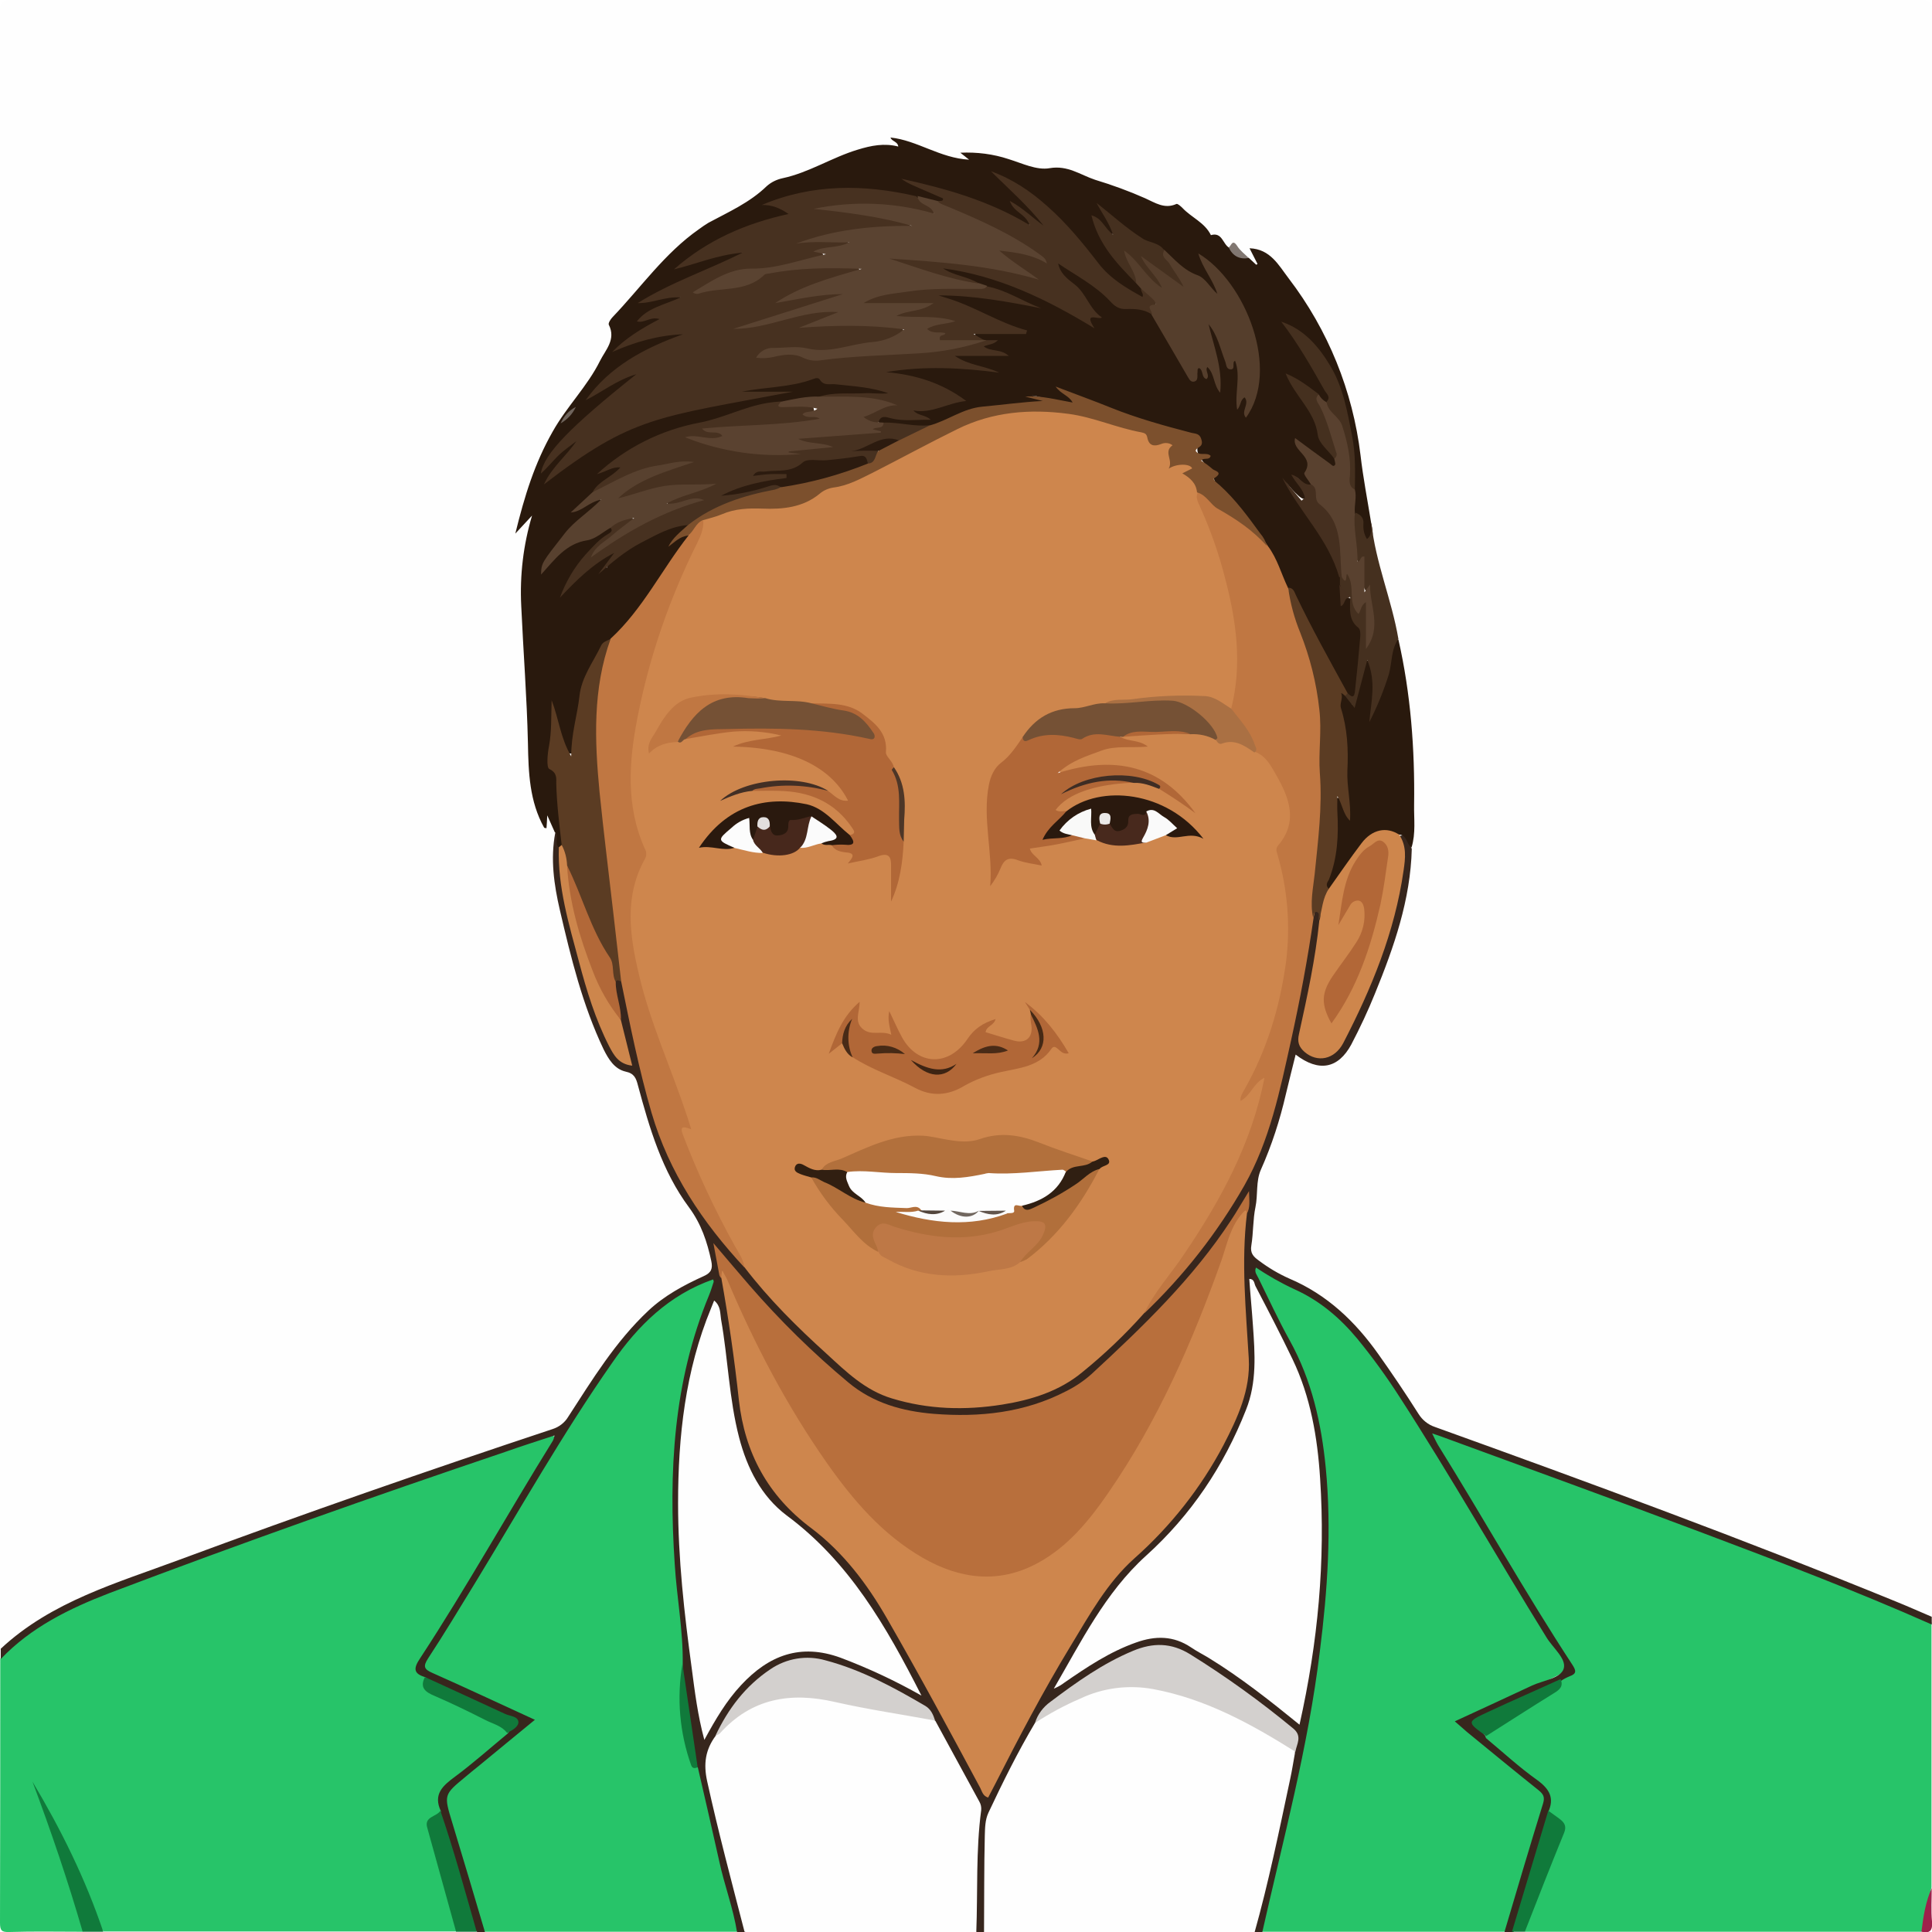 <?xml version="1.0" encoding="UTF-8"?>
<svg enable-background="new 0 0 750.2 750.3" version="1.1" viewBox="0 0 750.2 750.3" xml:space="preserve" xmlns="http://www.w3.org/2000/svg">
<style type="text/css">
	.st0{fill:#FEFEFE;}
	.st1{fill:#27C469;}
	.st2{fill:#37261D;}
	.st3{fill:#107A3B;}
	.st4{fill:#9E214B;}
	.st5{fill:#29190D;}
	.st6{fill:#45301F;}
	.st7{fill:#817771;}
	.st8{fill:#D3D0CE;}
	.st9{fill:#CE864D;}
	.st10{fill:#B86F3C;}
	.st11{fill:#C07742;}
	.st12{fill:#5B3C23;}
	.st13{fill:#CE864C;}
	.st14{fill:#CD864C;}
	.st15{fill:#B26838;}
	.st16{fill:#473120;}
	.st17{fill:#5A4331;}
	.st18{fill:#7C502D;}
	.st19{fill:#553E2C;}
	.st20{fill:#5A4230;}
	.st21{fill:#58412F;}
	.st22{fill:#59412F;}
	.st23{fill:#452F1F;}
	.st24{fill:#6F645C;}
	.st25{fill:#B16737;}
	.st26{fill:#B2703C;}
	.st27{fill:#BE7846;}
	.st28{fill:#B16F3B;}
	.st29{fill:#755135;}
	.st30{fill:#2A190E;}
	.st31{fill:#AA7043;}
	.st32{fill:#47281C;}
	.st33{fill:#48291D;}
	.st34{fill:#301F12;}
	.st35{fill:#311F11;}
	.st36{fill:#FCFCFC;}
	.st37{fill:#F9F9F8;}
	.st38{fill:#FAFAFA;}
	.st39{fill:#FBFBFB;}
	.st40{fill:#422F25;}
	.st41{fill:#3E2D24;}
	.st42{fill:#4D3627;}
	.st43{fill:#452915;}
	.st44{fill:#492B17;}
	.st45{fill:#B26737;}
	.st46{fill:#2C1B0F;}
	.st47{fill:#472A16;}
	.st48{fill:#3D2413;}
	.st49{fill:#52453C;}
	.st50{fill:#EBE9E8;}
	.st51{fill:#E2DFDE;}
	.st52{fill:#71675F;}
	.st53{fill:#61554D;}
</style>
<title>eodia</title>
		<path class="st0" d="m0.1 640.1c0-211.8 0-423.7-0.1-635.5 0-3.8 0.8-4.6 4.6-4.6 247 0.1 494 0.1 741 0 3.8 0 4.6 0.8 4.6 4.6-0.1 207.5-0.1 415-0.1 622.5-1.9 1.4-3.5 0.1-5.1-0.6-31.3-13.5-63.3-25.5-95.2-37.6-29.9-11.3-59.8-22.4-90-33-5.1-1.6-9.4-5.1-12.1-9.7-6.8-11.2-14.2-22.1-23.1-31.9-6-6.5-13.2-11.7-21.2-15.6-5.1-2.4-10.1-5.2-14.8-8.4-3-2.1-4.4-4.4-4.1-8.3 0.6-8.5 2.3-16.8 2.6-25.3 0.1-3.6 2.5-6.5 3.8-9.7 4.1-10.4 6.7-21.2 9.1-32.1 1.4-6.4 2-6.6 7.8-4 5.9 2.7 11.8 0.4 15.4-6.2 4.9-9.3 9.2-18.9 12.8-28.7 5.9-15.4 10.4-31.3 10.9-48 1.4-11.4 0.9-22.9 0.5-34.3-0.5-14.9-2.4-29.8-5.6-44.4-1.4-8.1-3.5-16.2-6.3-23.9-2.7-7.1-2.2-14.7-4.3-21.8-2.7-15.1-5.2-30.1-7.5-45.3-0.7-4.9-3.4-9-5-13.5-5.2-14.8-13.1-28.5-23.2-40.5-1.9-2.3-3.7-4.7-7-5.5-1.4 1.2 1.3 3.4-0.8 4.3-1.5 0.6-2.4-0.8-3.3-1.7-1.1-1.8-3.1-2.6-4.3-4.2s-2.3-1.5-3.8-1c-5.8-4-11.4-8.3-16.6-13.1-1.1-1-2.4-2-4-1.9-4.7 0.4-8.8-1.6-12.8-3.6-8.6-4.4-18.4-6-27-10.3-2.1-0.9-4.5-1.2-6.8-0.8-5 0.7-9.9-1-14.6-2.5-5.6-1.7-11.3-2.9-17-3.9-3.8-0.6-0.2 0.8-0.3 1.2-1 2.4-3 1.9-4.6 1.7-4.1-0.8-8.1-2.1-11.9-3.8-2-0.8-3.9-2-6-2.3s-4.8-3.3-6.6 0.6c-0.1 0.3-0.9 0.1-1.4 0.1-10.3-0.3-19.5 3-28.4 8-3.3 1.9-7.2 2.7-10.9 3.7-3.1 0.8-6.4 1.6-8.6 3.7-6.6 6.3-14.8 10-22.6 14.3-5.5 3.2-10.5 7.2-14.8 11.8-6.6 6.7-12.5 13.9-19.1 20.4-2.6 2.6-5.8 5.3-3.9 10 0.4 1.1-0.4 2.2-0.8 3.3-2.3 6.8-6.1 13-11 18.2-3.8 4-7.2 8.3-8.7 13.8-0.5 1.8-1.4 3.4-2.6 4.9-8.3 9.5-9.4 21.8-13.5 33.5 1.7-1.1 2.6-2.9 4.1-2.1 1.7 0.9 0.9 2.7 0.6 4.1-4.8 19.8-2.6 39.7-1.2 59.6 0.6 9.1 1.8 18.2 1.3 27.4-0.5 8.7 1 17.4 4.6 25.3 0.2 0.4-0.1 1.1 0.5 1.1 3.5 0 3.5 0 4.8 4.3-1.9 27.4 7.6 52.4 16.2 77.5 1.2 3.1 2.7 6.1 4.4 8.9 1.2 2 2.8 4.3 5 4.7 5.2 0.9 6.2 4.7 7.3 8.9 4.7 18.4 11.4 35.8 23.1 51.1 3.8 4.9 4 11.2 4.8 17.1 0.4 3.2-2.3 4.5-4.8 5.7-6.5 3.3-13 6.7-18.5 11.7-8.1 7.3-14.7 15.8-20.9 24.7-3.2 4.7-6.7 9.2-9.3 14.2-2.8 5.2-6.7 8.1-12.4 9.9-56.3 18.4-112 38.3-167.3 59.1-14.4 5.4-28.3 11.7-40 22.1-1.2 0.9-2.3 2.2-4 1.6z"/>
		<path class="st1" d="m32.1 750.1c-9.5 0-19-0.2-28.5 0.1-3 0.1-3.6-0.6-3.6-3.6 0.1-34.2 0.1-68.3 0.1-102.5 5-8.4 13.2-13.1 21.4-17.5 15.9-8.5 33-14.1 49.9-20.3 45.1-16.7 90.5-32.6 136.1-47.7 2.4-0.8 5.6-3.2 7.4-1.1 2.2 2.5-0.9 5.2-2.3 7.4-16.3 26.2-31.2 53.1-48.1 78.9-2.1 3.2-1.5 5 1.1 7-0.9 4.3 1.9 5.7 5.1 7.3 7.3 3.5 14.5 7.1 21.9 10.4 2 0.9 4.4 1.6 5 4.3-0.6 2.4-2.7 3.7-4.5 5.1-6.1 4.8-12 9.9-18.1 14.6-2.9 2.2-4.8 4.3-3 8.2 0.3 1 0.2 2-0.4 2.9-4.2 3.2-4.3 7-2.8 11.8 2.9 9.3 5.2 18.9 7.8 28.3 0.6 2 1.6 4.1 0.6 6.3h-137c-3.9-4.4-4.7-10.2-7-15.3-6-13.5-12.4-26.8-17.7-37.2 6 12.9 11.1 29.6 16.1 46.2 0.5 2.1 1.5 4.2 0.5 6.4z"/>
		<path class="st1" d="m746.1 750.1h-154c-0.8-1.7 0-3.2 0.5-4.8 3.8-10 7.4-20.2 11.7-30 2-4.4 2.3-7.8-2.4-10.4-0.5-0.4-1-0.9-1.3-1.5-0.1-0.2-0.2-0.3-0.2-0.5 2.3-6.8-2.3-10-6.8-13.5-4.8-3.8-9.7-7.5-14.2-11.6-1.2-1.1-2.8-1.9-3-3.8 0.4-2.3 2.4-3 4.1-4.1 7.1-4.3 13.9-9 21.1-13.1 2.1-1 3.5-3.1 3.8-5.4 0.2-0.6 0.7-1.2 1.3-1.5 3.7-1.5 2.7-3.6 1-6.2-5.9-9.2-11.7-18.6-17.4-28-10.8-18-21.4-36.1-32.5-53.9-0.6-0.8-1-1.7-1.4-2.6-0.4-1.1-1-2.3-0.1-3.3s2.2-0.6 3.3-0.2c7.5 2.3 14.8 5.1 22.1 7.8 32.7 12 65.3 23.9 97.7 36.5 20.8 8.1 41.6 16.1 62.1 24.8 3 1.3 6.2 2.5 8.5 5.1v103c-1.1 4-1 8.1-1.9 12.1-0.3 1.9-0.7 3.7-2 5.1z"/>
		<path class="st1" d="m286.1 750.1h-98c-1.7-0.8-2.1-2.4-2.6-4-4.6-15.1-9-30.3-13.4-45.5-0.9-3.2-0.3-5.3 2.3-7.3 8.8-7.1 17.5-14.3 26.3-21.5 4.4-3.5 4.2-4-1-6.3-10.7-4.7-21.3-9.5-31.8-14.5-5.1-2.5-5.4-3.6-2.3-8.4 21.1-33.3 40.3-67.8 61.8-100.8 7.4-11.3 14.9-22.5 24.9-31.7 6-5.5 12.8-9.5 20.1-12.9 1.5-0.7 3.1-2 4.6-0.8 1.7 1.4 0.7 3.4 0.1 5.1-3.9 10.1-7.2 20.4-10 30.9-3 12.3-4.1 24.9-4.6 37.5-1 23.2 0.7 46.2 3.7 69.1 0.3 2.5 0.2 5-0.3 7.5-1.1 11.8-1 23.4 2.5 34.8 0.6 1.9 1.3 3.7 3.1 4.8 2.8 5.4 3 11.5 4.4 17.3 3.2 13.4 6.4 26.8 10.2 40.1 0.7 2.2 1.8 4.4 0 6.6z"/>
		<path class="st1" d="m584.1 750.1h-94c-1.5-4.3 0.6-8.2 1.6-12.1 6.8-28.7 13.4-57.4 18.4-86.5 2.1-12.3 2.9-24.8 3.9-37.2 0.9-9.8 1.1-19.6 0.8-29.4-0.9-18.5-2.5-36.9-10-54.2-4.9-11.3-11-22.1-16.3-33.2-0.9-2-3.3-4.4-1.1-6.2 1.7-1.4 4 0.9 5.7 2 4.7 3 9.8 5 14.6 7.7 10.1 5.4 17.7 13.5 24.5 22.4 12.6 16.6 23.1 34.6 34 52.3 13.7 22.4 26.8 45.2 41 67.4 2.5 3.9 2.1 5.2-2.2 7.4-10.9 5.5-22.1 10.1-33 15.4-4.4 2.1-4.4 2.2-0.7 5.4 8.7 7.5 17.8 14.5 26.6 21.9 2.8 2.3 3.3 4.6 2.3 7.9-4.5 15-8.9 30-13.3 45-0.3 1.7-1.3 3.1-2.8 4z"/>
		<path class="st0" d="m487.1 750.1h-105c-1.1-1.3-1.6-3-1.4-4.7 0.3-12.6-0.9-25.2 1-37.8 0.1-1.3 0.3-2.6 0.8-3.9 5.9-11.9 11-24.2 18.5-35.2 12.8-8.9 26.2-16 42.4-14.7 11.3 1 21.7 5 31.9 9.5 8.6 3.9 17 8.4 25 13.5 1.5 0.8 2.7 2 3.4 3.5-0.2 6.9-2.3 13.4-3.6 20-3 14.8-6.7 29.5-10.1 44.2-0.5 2.2-0.6 4.5-2.9 5.6z"/>
		<path class="st2" d="m401.9 669c-6.7 11.3-12.5 23-18.1 34.9-1.3 2.8-1.3 5.9-1.4 8.8-0.3 12.5-0.2 25-0.3 37.5h-3c-0.9-1-1.4-2.3-1.3-3.7 0.1-9.3-0.7-18.7 0.5-27.9 0.7-5.3 0.2-10.6 0.9-15.9 0.3-2-0.8-3.9-1.8-5.6-5.2-9.1-9.9-18.5-14.9-27.7-1.7-3.8-4.6-6.3-8.2-8.3-9.4-5.3-19-10.2-29.2-13.7-13.1-4.5-24.2-1.2-33.4 8.7-5.2 5.6-9.8 11.7-12.9 18.8-3.9 5.6-4.1 11.4-2.5 18 4.1 17.1 8 34.2 12.8 51.2 0.6 2 1.7 4.1 0.1 6.2h-3c-1.5-9.4-4.9-18.2-6.9-27.5-2.7-12.1-5.5-24.3-8.3-36.4-1.1-1-1.9-2.4-2-3.9-2.4-12-4.2-24-3.9-36.3 0.2-13-2.3-25.8-3.1-38.8-2.4-35.7-0.6-70.8 13.3-104.4 0.7-1.7 1.2-3.4 1.8-5.2 0.1-0.3-0.1-0.6-0.2-1-17.1 6-29.2 17.9-39.2 32.4-19.3 27.6-35.8 56.9-53.3 85.6-6 9.8-11.9 19.6-18.2 29.2-2 3.1-1.5 4.2 1.7 5.6 13.1 5.8 26 11.9 39.8 18.2-7.6 6.2-14.7 12.1-21.9 18-1.7 1.4-3.4 2.7-5 4.1-8.5 7-8.5 7-5.2 17.8 4.3 14.1 8.5 28.3 12.7 42.5h-3c-2.3-1.8-2.5-4.6-3.3-7-3.6-11.7-7-23.4-10.4-35.1-0.5-1.6-1-3.2-0.4-4.8-3.1-6.6 0.7-9.9 5.6-13.5 7-5.2 13.6-11.1 20.4-16.7 2.8-4.5 2.8-4.5-1.9-6.6-8.3-3.8-16.5-7.8-24.9-11.4-2.1-0.7-3.8-2-5.1-3.8-4.9-1.4-4.8-3.5-2.1-7.5 18.1-27.6 34.1-56.4 51.5-84.4 0.3-0.6 0.5-1.3 0.6-2-6.7 2.2-13 4.2-19.2 6.4-51.5 17.4-102.7 35.5-153.6 54.8-15.6 6-30.5 13.3-42.2 25.6v-4c19.7-18.4 45.1-25.5 69.5-34.6 48-17.8 96.3-34.6 144.8-50.7 2.5-0.8 4.7-2.5 6-4.7 9.4-14.5 18.4-29.3 31.2-41.3 6.3-5.9 13.8-9.9 21.5-13.4 2.9-1.3 3.5-2.9 2.9-5.8-1.6-7.5-3.9-14.4-8.6-20.8-10.5-14.1-15.4-30.8-19.9-47.5-0.7-2.7-1.4-4.6-4.8-5.3-4.3-1-6.6-4.8-8.5-8.6-8.2-17.2-12.7-35.6-17-54.1-2.3-9.9-3.7-19.9-1.8-30 3 1.1 1.5 4.1 2.6 6.1 1.4 24.1 8.2 47 16.6 69.5 1.7 4.6 3.5 9.3 8.2 13.2 0.1-6.1-2.1-10.9-3-15.9 0.2-4.9-2.7-9.5-1.6-14.5 0.8-1.8 1.9-1.8 3.2-0.7 2.1 2.8 2.4 6.1 3 9.4 3.5 19 7.9 37.7 15 55.8 6.8 17.4 18.5 31.4 30.3 45.4 12.7 15.4 26.8 29.6 42.2 42.3 9 7.5 19.5 10.1 30.8 11.3 13.6 1.5 27.3 0.1 40.2-4.2 8.2-2.8 15.7-7.4 21.9-13.5 6.2-6 12.9-11.5 18.7-17.9 18.7-19.2 35.4-39.8 45.4-64.9 5.8-14.6 8.3-30.1 11.9-45.3 3.4-14.4 5.5-29 8.1-43.6 0.5-1.2 1.2-2.7 2.8-2.3 1.7 0.5 1.5 2.3 1.7 3.7-0.6 12.7-3.7 25-6.1 37.4-0.3 1.8-0.6 3.6-1.1 5.4-1 3.8-0.5 7 3.5 8.7 3.7 1.5 7.9 0.2 10-3.2 2.3-3.7 4.3-7.5 6-11.5 7.7-17 14.6-34.3 17.4-53 0.8-5.4 0.7-10.9-0.3-16.3 5-1.9 4 2.7 5.2 4.8-0.5 19.8-6.9 38.1-14.3 56.2-2.7 6.7-5.8 13.3-9.2 19.8-5.1 9.4-12.6 10.8-21.6 3.9-1.3 5.3-2.6 10.3-3.8 15.4-2.3 10-5.5 19.9-9.7 29.3-2 4.5-1.1 9.7-2.1 14.5s-0.8 10-1.6 14.9c-0.5 2.9 0.7 4.3 2.8 5.8 3.7 2.8 7.7 5.2 12 7.1 14.6 6.2 25.5 16.6 34.5 29.3 5.4 7.6 10.6 15.3 15.6 23.2 1.5 2.4 3.7 4.2 6.4 5.1 60 21.6 119.8 43.6 178.8 67.7 4.7 1.9 9.4 4 14.1 6v3c-29.3-13-59.3-24.4-89.3-35.7-33.9-12.8-68-25.1-102-37.6l-2.7-0.9c1 2 1.6 3.4 2.4 4.7 17.6 28.3 33.8 57.3 52.1 85.2 1.4 2.2 1.7 3.4-1.1 4.4-1.2 0.5-2.4 1.1-3.5 1.9-5.5 4.9-12.7 6.5-19 9.7-3.7 1.9-7.5 3.7-11.3 5.3-2.7 1.2-3.6 2.3-0.7 4.3 1 0.7 1.7 1.7 2 2.8 6.6 5.5 13 11.4 19.9 16.3 4.8 3.5 6.8 7 4.2 12.6 0.8 2.6-0.4 4.9-1 7.2-3.2 11.6-7 23.1-10.2 34.7-0.4 2-1.4 3.8-2.9 5.1h-3c5-16.9 10-33.8 15.2-50.6 0.7-2.4 0.1-3.5-1.7-5-9.4-7.5-18.6-15.1-27.9-22.7-1.4-1.2-2.7-2.4-4.7-4.1 10.4-4.8 20.2-9.3 30-13.9 4.3-2 11.2-2.8 12.3-6.6s-4.2-8-6.7-12.1c-19.2-31-37.2-62.7-57-93.3-5-7.8-10.5-15.4-16.4-22.6-6.8-8.2-14.7-14.9-24.5-19.3-5.2-2.4-10.1-5.2-14.9-8.4-0.8 1.8 0.5 3 1 4.2 4 8.1 7.7 16.2 12.1 24.1 8.6 15.5 12.3 32.2 14 49.5 2.3 23.8 0.7 47.5-2.3 71.2-4.5 37.2-14.3 73.3-22.5 109.7h-3c5.6-19.9 9.7-40 14-60.2 0.7-3.2 1.2-6.5 1.8-9.8 0.9-6.7-3.7-10-8.1-13.5-11.3-8.8-22.8-17.2-35.3-24.2-4.1-2.3-8.2-3.4-12.9-2.1-1.5 0.3-2.9 0.7-4.3 1.2-15.2 5.7-29.2 14.1-40.3 26.7z"/>
		<path class="st0" d="m289.1 750.1c-5-19.4-10.2-38.8-14.5-58.4-1.5-6.8-0.7-12.3 3.3-17.7 3.1-3.4 5.8-7.1 9.8-9.7 8.1-5.4 17.9-7.7 27.5-6.2 13.5 1.9 26.8 4.4 40.2 7 2.8 0.4 5.4 1.5 7.8 3.1 5.7 10.5 11.4 20.9 17.1 31.4 0.6 1 0.8 2.2 0.7 3.3-2.1 15.7-1.3 31.5-1.9 47.3l-90-0.1z"/>
		<path class="st3" d="m171 703.1c5.3 15.5 9.6 31.3 14.1 47h-8c-3.7-13.5-7.5-26.9-11.2-40.4-1.3-4.4 3.7-4.2 5.1-6.6z"/>
		<path class="st3" d="m587.1 750.1c4.7-15.7 9.4-31.3 14.1-47 1.6 1.2 3.3 2.3 4.8 3.5 1.7 1.4 2.3 2.8 1.3 5.2-5.2 12.7-10.2 25.5-15.2 38.3h-5z"/>
		<path class="st3" d="m32.1 750.1c-5.7-19.7-12.3-39.1-19.5-58.3 11.1 18.6 20.6 37.8 27.5 58.3h-8z"/>
		<path class="st4" d="m746.1 750.1c0.7-5.8 1.6-11.6 4-17 0 4.3-0.3 8.7 0.1 13 0.3 3.4-0.7 4.8-4.1 4z"/>
		<path class="st5" d="m217 329.1c-1.9-1.6 0.2-4.3-1.6-6l-2.9-6.5c-0.1 2.4-0.2 3.6-0.3 5-0.4-0.1-0.8-0.1-0.9-0.2-5.7-10.2-6.1-21.4-6.3-32.8-0.4-17.8-1.8-35.6-2.6-53.3-0.6-11.9 0.8-23.7 4.2-35.1l-6.5 7c3.6-14.7 7.5-27.3 14.5-39.6 5.5-9.8 13.5-17.6 18.4-27.5 2.1-4.2 6.3-8.3 3.4-14-0.3-0.6 0.7-2.2 1.5-3 11-11.5 20.2-24.8 33.5-34.1 1.2-0.9 2.4-1.7 3.7-2.5 7.8-4.2 16-7.8 22.6-14.2 1.8-1.6 3.9-2.6 6.2-3.1 10.3-2.2 19.2-8.1 29.2-11.1 5.2-1.6 10.3-2.6 15.7-1.2-0.2-2-2.6-2-3-3.5 10.4 1.1 19.2 8 30.5 8.6l-3.4-2.7c6.4-0.3 12.8 0.5 18.8 2.5 5.2 1.6 10.8 4.4 15.9 3.5 7-1.2 11.9 2.6 17.6 4.5 6.6 2 13.2 4.4 19.5 7.2 3.8 1.7 7.5 4.3 12.1 2.2 0.5-0.2 1.7 0.9 2.4 1.6 3.5 3.7 8.6 5.6 11 10.5 4.4-1.3 4.6 3.5 7.1 4.9 2.5 1.6 5.2 2.7 7.8 4.1l2.7 2.5 0.5-0.3c-1-2-2-4-3.1-6.1 8.1 0.3 11.3 6.6 15.2 11.7 15.3 20 24.9 43.7 27.9 68.7 1 8.7 2.7 17.4 4.1 26.1 0.4 2.5 1.7 6.3-1.4 6.8-2.7 0.5-2.7-3.5-3-5.9-0.2-1.8-1.2-3-2.1-4.4-1.4-3-0.3-6.2-0.8-9.3 0.4-11.7-1.1-23.3-4.2-34.5-3-12.2-10.6-22.7-21.2-29.3 6.4 7.3 10.6 15.8 15.5 23.8 1.1 1.8 3.1 3.9 0.6 6.2-2.1 0.4-3.1-1.1-4.3-2.4-2.8-2.5-6.1-4.3-9.3-6.4 1.9 3.3 4.1 6.4 6.1 9.6s4.2 6.3 4.6 10.6c0.3 3.8 4.4 6.4 6.2 10 0.4 1.1 1.1 2.3 0 3.2s-2.2 0.2-3.2-0.4c-3.8-2.4-7.2-5.2-11-7.9 5.2 4 3.6 10.1 5 15.2-0.8 2-2.1 1-3.2 0.4-1.5-0.7-2.2-2.4-3.5-3 1.7 1.4 3.1 3.1 4.1 5 0.5 1 1.1 2.3 0.1 3.2s-2.2-0.1-3-0.7c-1.9-1.7-3.7-3.6-5.1-5.7 8 11.9 18.6 22.2 22.1 36.8 0.2 0.9 0.3 1.8 0.3 2.8 0.3 2.5-0.5 5.6 3.5 5.9 0.6 3.7 0.9 7.4 3.5 10.6 1.5 1.8 1.2 4.5 1 6.8-0.6 5.7-0.8 11.5-2 17.2-0.5 2.2-0.9 5-4.4 3-7.3-11.2-13.2-23.2-19.2-35.1-1.2-2.4-2.1-4.9-4.2-6.6-3.5-5.1-4.9-11.2-8.3-16.3-4.3-8-10.1-14.9-16.4-21.3-1.8-1.9-4.2-3.3-3.9-6.5 0.2-1.5-1.7-1.9-2.4-2.9-2.1-2.8-5.3-5.2-3.4-9.6 0.9-2-1.2-2.5-2.6-2.9-4.7-1.2-9.4-2.4-14-3.8-11.7-3.5-23.2-7.8-34.4-12.8 0.2 0.1 0.4 0.2 0.5 0.3 1.1 0.7 2.6 1.4 2.1 3s-2.2 1.1-3.5 0.9c-4.5-0.5-8.8-2.4-13.1-3 2 0.5 4.1 0.9 6.2 1.2-1.6 2.8-3.9 2.4-5.9 2.4-6.2 0-12.2 1.1-18.4 1.7-5.8 0.6-10.8 3-15.9 5.5-1.9 1-4 1.7-6.2 1.9-5.7 0.6-11.2-0.6-16.8-1-0.8-0.1-1.6-0.4-2.2-0.9-1.1-4 2-3.7 4-3.4 4.3 0.5 8.6 0.5 12.1 1-0.5-0.1-1-0.2-1.5-0.5-0.9-0.5-2-1.1-1.6-2.2 0.4-0.9 1.5-1.4 2.4-1 0 0 0.1 0 0.1 0.1 2.6 2.1 3.8-1.2 5.6-1.4 3-0.4 6.2 0.3 8.5-2.7-6.6-4.3-14.2-6.6-22.1-7.7-1.2-0.1-2.3-0.2-3.5-0.5-0.9-0.3-2.1-0.4-2-1.7 0.1-0.9 1.1-1.2 1.8-1.4 1.7-0.6 3.5-1 5.4-1.1 11.8-0.2 23.5-1 35.1 2.3-4.2-1.2-8.6-1.4-12.9-2.7-1.3-0.4-2.9-0.7-2.8-2.3 0-2 1.8-2.2 3.3-2.3 5.5-0.5 10.9 0 16.4 0.4-2.4-0.3-4.8 0.2-7-1.1-1.9-1.1-2-2.2 0.3-2.9 0.1 0 0.3-0.1 0.4-0.1-0.1-0.1-0.3-0.1-0.4-0.1-0.4 0-0.8-0.1-1.1-0.2-1.3-0.6-3.5-0.6-3.3-2.4s2.3-1.6 3.8-1.6c4.1-0.2 8.3 0 13.5-0.2-5.4-2.1-9.8-3.9-14.3-5.6-5.5-2-9.8-6.6-16.1-6.8-0.9 0-2.1-0.6-1.9-1.9s1.4-1.3 2.4-1.4c4.5-0.7 8.9 0.6 13.4 1.1 7.6 0.8 15.1 1.9 21.1 4.4-5-1-10.5-4.5-16.8-6-1.2-0.3-2.4-0.7-3.5-1.3-4-2.1-8.5-2.9-12.6-4.7-0.9-0.4-2.1-0.7-2-1.9 0.2-1.5 1.6-1.6 2.7-1.5 4.4 0.5 8.8 1.4 13.1 2.7 13.4 3.9 26.2 9.6 38.1 17 1.3 0.8 2.7 2.7 4.2-0.1 0.4-0.7 1-0.5 0.4-1.8-2.8-5.4-7.3-9.2-11.4-13.5l-0.7-0.7c-1-1.4-3.1-2.8-1.5-4.7s3.6-0.3 4.8 0.9c5.3 5.2 13 7.4 17.5 13.7 1.3 1.8 3.3 1.9 5.4 2.1 3.4 0.3 7.1 0 9.9 2.6 5 6.8 8.1 14.9 13.2 21.7 0.7 0.9 0.9 2.2 2.1 2.6 1.7-0.7 0.2-4 3.2-3.6 5.2 0.8 5.2 0.8 6.9 6.8-0.7-6.7-2.2-13.4-4.4-19.8-0.5-1.4-1.1-3.4 0.5-4s2.3 1.4 3.1 2.7c1.7 2.9 2.4 6.2 3.7 9.3 0.5 1.2-0.1 4.8 3.4 2.1 1-0.8 1.5 1.3 1.8 2.3 1.6 5.1 0.1 10.2-0.3 14.9-0.3 1 0.7 0.7 0 0.6 0.2-1.4 0.2-3.6 2.1-3.3 2.8 0.5 1.9 2.9 1.6 4.9 0 0.1 0.1 0.2 0.2 0.2 8.6-19.7-2-44.8-17-57.3 1.3 3.8 4.1 6.9 5.5 10.7 0.3 0.9 0.6 2.1-0.4 2.7-0.8 0.4-1.7 0.1-2.2-0.6-5.3-6.8-14.1-9.3-19.3-16.1-1.8-1.8-3.3-4-6.6-3.2-1 0.2-2.1-0.9-3-1.7-4.8-3.9-10-7.3-14-11.9 1.9 2 3.4 4.3 4.5 6.8 0.4 0.9 0.7 2-0.3 2.7s-1.9-0.2-2.6-0.8c-1.3-1.1-2-2.7-3.7-4.1 3.1 9.7 9.8 16.2 16.1 23.1 0.9 0.8 1.6 1.8 2.1 2.8 0.5 1.2 1.4 2.6 0.3 3.7-1.4 1.3-2.7-0.3-4-0.8-10.6-4-16-13.8-22.8-21.7-8.5-9.8-17.7-18.5-29.8-24.6 6.2 4.4 10.9 9.6 15.8 14.6 1.3 1.3 4 3 2.4 4.8s-3.5-0.7-4.8-2c-1.6-1.5-3.2-2.9-4.9-4.1-0.3-0.1-0.1-0.1 0.2 0.3 1.4 1.4 4.9 2.5 3.7 4.6-1.6 2.6-4.2 0-6-1-12.4-7.1-26.3-10.3-39.7-14.6-0.6-0.2-1.3-0.3-1.4-0.4 3.7 1.2 8.1 2.3 12 4.6 1 0.6 2.4 1.1 2.2 2.4-0.3 1.7-1.9 1.4-3.2 1.6-2.7-0.4-5.3-1.1-7.8-2.1-19-4-38-4.4-56.9 1.9 3.4 0.2 3.4 0.2 8.8 4.2-7.4 3.5-15.3 4.4-22.3 7.7s-13.7 7.2-19.9 11.7c6-2.4 12.3-4.2 18.6-5.4 1.3-0.2 2.9-0.3 3.6 1s-0.7 2.1-1.7 2.5c-11.7 5-23.2 10.4-34.6 15.6 2.4-0.4 4.9-1.6 7.5-1.9 1.8-0.2 4.2-1 4.8 1.2 0.5 1.8-1.9 2.4-3.4 2.9-3.2 1-6.2 2.5-9 4.2 1.5 0.1 3.7-1.2 4.4 0.7 0.8 2.2-1.6 3-3.1 3.8-4 2.2-7.7 5.1-11.7 7.3 6.4-3.7 13.6-5 20.8-6.3 1.5-0.3 3.5-0.5 4 1.1 0.7 2.1-1.4 2.8-2.9 3.3-4.7 1.6-9.4 3.5-13.8 5.8-7.6 3.8-13.6 9.4-18.2 13.9 2.6-2.3 7.2-4.8 12.1-7 1.3-0.6 3.1-1.6 4 0.1 0.6 1.3-0.9 2.4-2 3.1-4.8 3.3-9.3 7-13.9 10.6-7.3 5.8-12.7 13.1-18.4 20.3 2.5-3.1 5.5-5.8 8.8-8 1-0.6 2.3-1.4 3.2-0.4s0 2.2-0.7 3.1c-2.8 3.5-6.5 6.2-8.2 8.7 11.3-10.2 25.9-17.1 41.8-21.7 15.7-4.6 31.7-7.5 48-8.7-5.8 0.1-12.3 1.9-19.7-0.4 3.9-3.1 7.4-3.2 10.7-3.1 3.2 0 6.3-0.3 9.4-0.9 5.6-1.1 10.8-2.6 17-0.7s13.1 1.6 19.7 2.9c1.3 0.3 3.4 0.6 3 2.5-0.2 1.4-2.1 1.5-3.4 1.4-6-0.4-11.9-0.3-17.9 0.1-2.3 0.1-4.7 0-6.9 0.7-4.6 0.6-9.3 1.2-13.9 2.1-1.5 0.2-3 0-4.5 0.5-21.5 7.1-44.9 9.1-62.6 23.8 0.9-0.3 3-2.2 4.2 0.1 0.9 1.6-1.3 2.8-2.5 3.8-2.4 2-5.2 3.6-7.2 6.1-2.1 2.1-4.5 4-6.7 6 1.9-1.3 3.6-2.9 5.9-3.6 0.8-0.3 1.7-0.5 2.3 0.2 0.9 1 0.2 1.9-0.5 2.6-2.3 2.1-4.7 4.2-7.1 6.3-5.5 4.9-10.2 10.7-13.9 17 3.3-3.4 5.5-7.4 9.1-8.5 5.9-1.7 10.8-5.7 16.8-6.9 2.4 1.3 0.8 2.7-0.2 3.4-7.6 5.8-13.1 13.4-17 20.3 3.3-4.2 8.5-8.6 13.9-12.7 1.4-1.1 3.2-3 4.8-1.6 1.9 1.8-1 3-1.7 4.4-0.4 0.7-1 1.4-1.6 1.9-0.4 0.5 0.5 0.6 0 0.3 0 0 0-0.2 0.2-0.4 7.5-9.4 18.3-13.4 29-17.5 1.1-0.4 2.3-0.5 2.9 1-0.7 3.3-4.1 4.1-5.7 6.2 1.6-1 2.8-3.6 5.6-1.9-0.7 4.1-4.1 6.6-6 10-6.4 11.6-14.6 22.1-24.2 31.2-6.7 7.1-10.7 16.2-11.4 25.9-0.4 5.2-2.7 9.9-2.5 15.2 0 1-0.3 2.5-1.8 2.6-1.3 0.1-2-1-2.5-2.1-2-4.9-3.7-9.9-3.9-14.3 0.5 3.3 0.1 7.5-0.2 11.8-0.4 4-1.2 8 1.8 12.1 2.5 3.6 0.8 9 1.6 13.6 0.7 4.4 0.9 8.9 0.6 13.4-0.6 1.3-1.2 1.8-2.1 2z"/>
		<path class="st5" d="m548.1 329.1c-2-1.3-1.7-4.9-4.8-5-8.9-1.9-13.9 2.9-17.8 10-1.9 3.3-4.6 6.1-6.8 9.3-0.8 1.1-1.7 2.6-3.6 1.8-1.4-1.9-0.8-3.9-0.1-5.7 2.9-7.3 3-14.9 2.8-22.5v-1c0.2-2.3-0.6-5.9 1.6-6.2 2.9-0.4 2.7 3.4 3.8 5.8-1.2-5.7-1.7-11.5-1.4-17.4 0.2-7.5-0.6-14.9-2.2-22.2-0.5-1.9-0.5-4-0.1-5.9 0.5-2.2 1.6-2.2 3-0.7 0.6 1.5 2.3 2.3 2.6 4.2 2.3-4.3 2.5-9 3.6-13.5 0.3-1.4 0.2-3.5 2-3.6 2.1-0.1 2.3 2 2.7 3.5 1.4 5.6 1.2 11.5-0.8 17 3.1-8.1 6-16.1 7.4-24.8 0.3-1.7 0.5-3.8 3-3.9 4.8 21.1 6.4 42.6 6.1 64.2-0.1 5.4 0.7 11.1-1 16.6z"/>
		<path class="st6" d="m543 248.1c-2.9 4.1-2.4 9.1-3.7 13.7-2 6.4-4.5 12.6-7.6 18.6 0.7-7.9 2.8-15.7-0.8-24.1-1.7 6.4-3.2 12.1-4.9 18.6l-3.8-4.8c0.3-0.4 0.4-1 1-1 1.1 1 2.5 2.5 2.9-0.4 0.8-7.2 1.5-14.4 2.1-21.6 0.1-1.1 0-2.7-0.7-3.3-4.1-3.2-3.2-7.6-3.2-11.8-1.8-1.3-3.4-2.7-4-5v-3c0.3-0.3 0.7-0.6 1.1-0.7 2-1.6 3.4-1.6 4.2 1.3 1 3.4 0.7 6.9 1.5 10.6 1.5 0 1.3-2.4 2.8-2s1.5 2.1 1.6 3.3c0.2 3.6 0.2 7.2 0 10.9 2.8-5.7-0.3-11.3 0.5-16.7-4.8-2.4-1.2-7.7-3.2-10.1-3.1-3.8-2.8-7.9-3.4-11.9-0.5-3.2-1.3-6.6 1-9.6 2 0.8 3.3 2.1 3 4.5-0.1 2 0.3 4 1.4 5.7 2.3-1.7 1.2-4.2 1.7-6.3 1.6 15.4 7.9 29.8 10.5 45.1z"/>
		<path class="st7" d="m484.9 100.2c-3.7 0.6-6.2-0.8-7.8-4.1 1-0.6 1.4-3.5 3.3-0.6 1.1 1.8 3 3.2 4.5 4.7z"/>
		<path class="st3" d="m165 651.2c10.4 4.8 20.8 9.5 31.1 14.3 1.9 0.9 5 0.9 5.2 3.1 0.1 1.9-2.4 3.3-4.4 4.3-2.1-2.8-5.5-3.5-8.4-5-6.5-3.3-13.1-6.5-19.8-9.4-3.6-1.5-5.8-3.2-3.7-7.3z"/>
		<path class="st3" d="m577.1 674.1c-7.6-5.4-7.6-5.5 0.6-9.3 9.4-4.4 18.9-8.5 28.3-12.8 1.1 2.7-0.2 4-2.5 5.4-8.9 5.5-17.7 11.2-26.4 16.7z"/>
		<path class="st3" d="m265 646.1l5.9 40.1c-1 0.5-2 0.6-2.5-0.7-4.5-12.6-5.7-26.2-3.4-39.4z"/>
		<path class="st8" d="m401.9 669c1-3.3 3.2-6.2 6-8.2 10.1-7.6 20.3-14.9 32.1-19.8 7.7-3.2 14.8-3.2 22.2 1.4 14 8.7 27.3 18.3 40 28.8 3.6 3 1.3 6 0.8 9-17.2-10.8-34.8-20.5-55.1-24.3-9.7-1.8-19.7-0.5-28.5 3.7-6.1 2.6-11.9 5.8-17.5 9.4z"/>
		<path class="st9" d="m444.1 510.1c-7.3 8.2-15.3 15.8-23.8 22.7-8.9 7.4-19.8 10.8-31.1 12.6-14.5 2.3-28.8 1.9-42.9-2.4-10.3-3.1-17.7-10.3-25.3-17.3-11.5-10.4-22.5-21.3-31.9-33.6-10.2-15.5-17.9-32.3-24.6-49.6-0.7-1.9-2.4-4.2 0.8-6 1.8-1 0.1-2.7-0.3-4-4.9-14.7-11-29-15.5-43.8-3.5-11.4-6.2-22.8-5.8-34.8 0.2-6.3 1.2-12.2 4-17.9 1.1-2.3 1.9-4.6 0.9-7.2-7.5-18.7-5.2-37.7-1.1-56.6 4.7-21 11.8-41.4 21.4-60.7 1.5-3 2.6-6.1 3.3-9.4 6.2-4 13-6.6 20.4-6.2 9.3 0.4 18.2-0.2 26.2-5.7 3.9-2.7 8.9-2.8 13.1-4.7 10.9-4.9 21.5-10.5 32-16.4 22.5-12.7 45.8-13.4 69.8-5.1 2.7 0.9 5.4 1.6 8.2 2.2 1.8 0.4 3.8 0.6 4.7 2.5 1.1 2.6 3 2.5 5.4 2.3 2.6-0.2 5.2-0.2 3.8 4-0.7 2-0.1 3.4 3 3.5 1.4 0 6.9 0.2 4.2 5.2-0.5 1 0.9 2 1.7 2.9 1.4 1.4 1.8 3.5 1.2 5.4 4.9 12.2 9.5 24.5 12.7 37.3 2.9 12.1 3.5 24.4 2.9 36.7-0.1 3.3-0.5 6.7-3.2 9.2-0.6 0.2-1.3 0.1-1.9-0.1-9.4-5.2-19.4-3.8-29.5-3-5.8 0.5-11.5 1.2-17.2 1.8-5.4 0.9-10.7 2.4-16.2 2.8-6.9 0.6-11.3 5.2-15.3 10.2-2.3 3.8-5.2 7.3-8.5 10.3-4 3.7-5 8.8-5.2 14.1-0.3 9.9 1.9 19.8 0.7 30.8 3.9-10.6 3.9-10.6 16.1-8.1-0.4-1.8-3.2-2.9-1.9-5 0.9-1.5 3-1.2 4.6-1.5 5.7-1 11.4-2 17.1-3.1 1.9 0 3.7 0.3 5.5 1 5.8 2.1 11.8 1.4 17.7 0.7 2.8-1.2 5.6-2.5 8.7-2.7 3.5 0.7 6.8-0.5 10.3-0.6-13.1-13.7-31-16.5-47.2-7.7-0.7 0.4-1.5 0.7-2.3 0.9-1.8 0.1-4 0.6-4.5-1.7-0.4-2 1.4-3.2 3-4.2 8.3-5.3 17.9-7.9 27.7-7.5 3.5 0 7 0.8 10.2 2.4 4 1.7 7.2 4.6 10.6 7.4-0.7-1.1-2-1.3-2.7-2.2-11.6-12.6-26-14-41.7-10.4-1.7 0.4-4 1.8-4.9-0.2s1.5-3.1 3.1-4c9-5 18.4-8.4 28-6.7-2.1 0-4.2-0.5-6.1-1.3-0.9-0.3-1.8-1-0.9-2.2 0.4-0.3 1-0.6 1.5-0.7 8.2-1.1 16.4-1.5 24.6-1.2 3.7-0.1 7.3 0.2 10.5 2.2 1 0.6 1.9 1.4 3.1 1.2 5-0.8 9 1.3 12.8 4.1 12.1 7.2 17.1 24.2 10.6 36.5-1 1.7-1.3 3.8-0.8 5.7 8.1 29 2.4 56.4-9.4 83.1-1.6 3.1-3.3 6.1-5.2 9 1.2-2.2 2.6-4.2 4.4-6 1-0.9 2.1-2.1 3.5-1.3 1.2 0.6 0.8 2.1 0.7 3.2-0.1 1.3-0.4 2.6-0.8 3.9-4.7 18.1-12.4 34.8-22.4 50.5-7.7 12.2-15.8 23.6-24.6 34.5z"/>
		<path class="st9" d="m484.2 471.2c-2.3 18.8-0.4 37.5 0.7 56.3 0.7 12.2-4.3 23-9.8 33.6-8.8 16.7-20.6 31.6-34.7 44.1-10.5 9.4-17.3 21.8-24.6 33.8-10.7 17.6-20.3 35.9-29.6 54.2-0.8 1.6-1.7 3.2-2.5 4.8-2.1-0.6-2.4-2.5-3.1-3.8-11.8-22-23.6-43.9-36.1-65.6-7.8-13.6-17.1-25.9-29.6-35.3-16.7-12.5-25.7-29.1-28-49.7-1.7-15.8-4-31.6-6.8-47.3-0.5-1.1-1-2.4 0.4-3 1.1-0.5 1.8 0.7 2.2 1.5 2.2 4.3 4.1 8.7 6.1 13.1 11.9 26 25.5 51 43.9 73 9.8 11.7 20.8 22 35.7 27.2 17 5.9 31.7 2 44.7-10 13.6-12.7 23.2-28.2 31.9-44.4 12.7-23.5 22.7-48.2 31.3-73.4 1.2-3.8 3.2-7.3 6-10.3 1.8-2 2.6-1.5 1.9 1.2z"/>
		<path class="st10" d="m484.2 471.2c-0.3-1.6-0.5-1.4-1.6-0.3-4.8 5.2-6.1 12.1-8.3 18.5-11.3 31.7-24.7 62.4-43.9 90.2-7.4 10.8-15.7 20.9-27.2 27.2-15.1 8.3-30.3 6.5-44.9-1.9-15.6-9-27-22.3-37.2-36.8-15.5-22.1-28-45.9-38.5-70.7-0.5-1.2-1.2-2.3-2.2-4.2-0.2 1.6-0.3 2.4-0.4 3.1-0.3-0.4-0.6-0.8-0.7-1.3-0.7-3.7-1.4-7.4-2.3-12.3 5.2 6.1 9.5 11.2 14 16.4 11.8 13.6 24.6 26.2 38.4 37.7 9.7 8.1 21.1 11.2 33.2 12.2 17.8 1.4 35.2-0.4 51.4-8.8 3.6-1.8 6.9-4 9.9-6.7 19.8-18.3 39.3-37 54.2-59.8 2.2-3.3 4.1-6.7 6.9-11.2 0.1 3.8 0.5 6.3-0.8 8.7z"/>
		<path class="st0" d="m504.6 669.7c-11.8-9.6-23-18.4-35.2-25.9-2.3-1.4-4.7-2.6-6.9-4.1-6.8-4.6-13.9-4.6-21.4-1.9-10.2 3.6-19 9.5-27.7 15.5-1.3 1-2.7 1.8-4.2 2.4 10.6-18.2 19.9-37.2 35.8-51.6 17.5-15.8 30.2-34.8 38.8-56.6 4.3-10.7 3.5-21.9 2.7-33-0.4-6-1-11.9-1.4-17.9 2 0 1.9 1.8 2.4 2.8 4.9 9.4 9.8 18.8 14.4 28.4 7 14.6 9.7 30.4 10.7 46.3 2.1 32-0.8 63.5-8 95.6z"/>
		<path class="st0" d="m357.8 658.4c-10.1-5.7-20.5-10.6-31.4-14.7-15.6-5.7-27.9-0.9-38.6 10.6-5.7 6.1-9.9 13.2-14.3 21.3-2.6-9.6-3.7-18.7-4.9-27.8-2.9-21.3-5.3-42.6-5.3-64.1 0-25.9 2.8-51.5 12.8-75.7l1.2-3c2.6 2.1 2.3 4.9 2.7 7.4 2.7 15.2 3.1 30.8 7 45.8 3.1 11.9 8.6 22.8 18.4 30.2 24.3 18 38.7 43 52.4 70z"/>
		<path class="st11" d="m478.1 275.1c4.3-17.1 2-33.9-2.4-50.6-2.4-9.5-5.7-18.8-9.7-27.7-0.8-1.8-1.9-3.6-0.9-5.6 2.5-0.7 5.1 0.2 6.5 2.4 1.6 2.3 3.8 4.1 6.3 5.3 6 2.9 10.9 7.5 14.4 13.1 3.7 4.9 5.2 10.8 7.8 16.2 8.9 22.3 16.9 44.8 14 69.4-0.4 3.4 0.5 6.6 0.6 9.9 0.3 10.4-1.4 20.5-2.5 30.7-0.6 6-0.7 12.1-2.1 18-2.3 16.1-5.3 32-8.8 47.9-4.3 19.3-8.2 38.7-18.1 56.2-10.5 18.4-23.6 35.1-38.9 49.7 4-8.5 10.4-15.3 15.5-23 14.2-21 26.2-42.9 31.2-68.5-4.3 2-5.2 6.8-9.3 9-0.2-1.8 0.8-3.1 1.5-4.4 8.8-15.5 13.8-32.1 16.2-49.8 1.7-13.8 0.6-27.9-3.3-41.3-0.4-1.3-0.9-2.4 0.2-3.7 7.8-9.2 4.4-18.3-0.6-27.1-2.1-3.6-4-7.7-8.5-9.3-1.3-4.9-4.2-8.8-7.1-12.8-1-1.1-2.7-2-2-4z"/>
		<path class="st11" d="m273.1 202.1c0.2 3.1-1 5.9-2.3 8.6-10.7 21.4-18.6 44.1-23.2 67.6-3.4 17.3-4.7 34.6 2.8 51.3 0.7 1.2 0.7 2.6 0.1 3.8-8.2 14.6-6 29.8-2.4 45 4.4 18.8 12.5 36.4 18.6 54.7 0.5 1.6 1 3.1 1.7 5.4-2.7-1-4.7-1.6-3.2 2.2 5.7 14.9 12.5 29.4 20.3 43.4 1.5 2.6 3.2 5.1 3.6 8.1-16.3-17.5-29.3-36.9-36.1-60.1-4.9-16.8-8.3-33.9-11.8-51-1.3-1.8-2.1-3.8-2.3-6-2.1-27.7-7.3-55-9-82.7-0.7-11.6 1.3-23.2 2.3-34.8 0.3-3.7 2.6-6.8 4.9-9.6 12.5-11.5 19.9-26.9 30.2-40 0.9-2.9 1.9-5.8 5.8-5.9z"/>
		<path class="st12" d="m237.1 248.1c-7 19.4-6.2 39.4-4.3 59.4 1.6 15.8 3.6 31.6 5.4 47.4 1 8.7 2 17.4 3 26.2-0.7-0.1-1.5-1-2.1 0.1-1.6 0-1.9-1.2-2-2.4-0.6-6.2-3.8-11.2-6.9-16.2-1.9-3.3-3.5-6.8-4.8-10.3-2.1-5.3-3.1-11.1-6.1-16.1-0.8-2.6-1.2-5.4-1.2-8.1-0.9-7.9-1.9-15.8-2.1-23.8 0-2.1 0.4-4.2-2.7-5.7-1.2-0.6-0.7-6-0.1-9 1-5.4 0.8-10.9 1-17.7 2.9 7.6 3.4 14.6 7.6 21.8 0-8.9 2.4-16 3.2-23.4s5.3-13.1 8.4-19.6c0.7-1.5 2.3-1.9 3.7-2.6z"/>
		<path class="st13" d="m516 345.1c4.2-5.9 8.3-11.9 12.7-17.7 4.1-5.4 9.7-6.5 14.6-3.3 3 4.4 2.4 9.3 1.7 14-3.4 23.8-12.4 45.7-23.4 66.9-3.4 6.5-10.1 7.7-15 3.5-2.3-2-2.9-4-2.2-7 3.2-14.6 6.4-29.2 7.9-44.1 1-2.1-0.3-4.2 0-6.3 0.3-2.6 1.3-4.8 3.7-6z"/>
		<path class="st12" d="m516 345.1c-2.5 3.7-2.6 8.1-3.8 12.3-0.6-1.1 0.7-2.9-1-3.3-1-0.2-1.1 1.4-1.3 2.3-1.3-5.8 0-11.5 0.6-17.1 1.3-13 3-25.8 2-39.1-0.6-8.1 0.8-16.4-0.2-24.7-1.1-10.2-3.6-20.2-7.4-29.8-2.3-5.6-3.9-11.5-4.7-17.5 2 0 2.4 1.6 3 2.9 6.2 13 13.2 25.5 20.1 38.1l-1 1c-0.5-0.5-1.6-1.3-1.5-1 0.8 2-0.7 3.9-0.1 5.8 2.5 7.9 2.9 16 2.5 24.1-0.3 6.4 1.5 12.7 1 19.6-2.7-2.6-2.8-6-4.9-9.6 0 2.8-0.1 4.5 0 6.1 0.5 9 0.1 17.9-3.3 26.4-0.7 1.1-1.4 2.3 0 3.5z"/>
		<path class="st8" d="m363.1 668.1c-13-2.4-26-4.3-38.8-7.2-17.3-4-32.5-1.5-44.8 12.2-0.5 0.4-1.1 0.7-1.7 0.9 4.9-10.4 11.6-19.3 21.3-25.8 6.3-4.3 14.1-5.6 21.4-3.5 14 3.7 26.5 10.5 38.8 17.7 2.2 1.3 3.1 3.5 3.8 5.7z"/>
		<path class="st14" d="m218.1 328.1c1.3 2.4 2 5.2 2.1 7.9 4.5 19 7.7 38.3 18.8 55.1 1 1.5 1 3.5 2.1 5l4.4 17.7c-5.4-0.6-7.2-4.2-9-7.6-5.3-10.4-8.7-21.5-11.7-32.8-3.9-14.6-8.3-29-7.8-44.4l1.1-0.9z"/>
		<path class="st15" d="m241.1 396.1c-4.7-5.8-8.4-12.3-11-19.2-5.1-13.1-9.1-26.6-9.9-40.8 5.9 11.7 9.1 24.7 16.6 35.7 1.9 2.8 0.6 6.5 2.3 9.5-0.1 4.9 2.2 9.7 2 14.8z"/>
		<path class="st16" d="m383.1 132.1h4.4c-1.8 1.8-3.8 1.6-5.5 2.4 2.7 2.2 6.5 0.8 9.7 3.7h-20.9c5.3 3.7 11.6 3.8 17.2 6.5-14.6-1.9-29.2-2.7-43.9-0.2 11 1 21.3 3.9 31.1 11.2-7.5 0.8-13.3 5-20.5 3.7 1.8 2.1 4.6 1.6 6.7 3.6-5.5-0.1-10.5 0.7-15.5-0.6-1.6-0.4-4.1-1.4-4.8 1.7-1.9 1.6-3.8 0.8-5.4-0.4-1.4-1-1.4-2.7 0.2-3 3-0.6 4.7-3.7 9.1-3.3-6.7-1.5-13.6-2.1-20.5-1.9-2.2 0-4.7 0.5-6.6-1.4 5.7-1.9 11.7-1.1 17.6-1.4 3-0.2 6.2 0.4 9.4 0-6.6-2.4-13.6-2.7-20.6-3.5-2-0.2-4.4 0.7-5.9-1.7-0.7-1.1-1.8-0.6-2.7-0.3-8.9 3.3-18.4 3-27.6 4.9h19.8c-53.1 10.1-62.1 9.4-96.7 36 3.2-6.9 8.7-11 12.6-16.8-2.4 1.9-5 3.6-7.2 5.8s-4.2 4.7-6.6 6.8c1.2-7.7 11.5-18.2 37.1-38.6-7.9 2.4-13.4 7-19.7 10.1 9.4-13.2 23-20.3 37.8-25.6-9.7 0.4-18.7 3-27.5 6.9 5.1-5.3 11.3-9.1 18.4-12.8-3.6-1.1-5.8 1.7-8.8 0.9 4.1-5.3 10.4-6.3 17-9.3-6.3-0.4-10.8 2.3-16.7 2.2 13-8.1 26.7-12.6 40.8-19.6-10.2 0.9-18.2 4.5-26.7 6.5 12.8-11.3 27.9-17.9 44.5-21.5-3.3-2.3-6.5-3.6-10.4-3.5 19.6-8.3 39.7-8.1 60-3.4 1.5 2.1 4.5 2.2 6 4.3 0.6 0.8 1.3 1.6 0.7 2.7-0.5 0.8-1.4 0.7-2.3 0.7-0.8 0-1.7-0.2-2.5-0.4-12.2-3.5-24.7-2.9-37.2-2.6-0.7 0-0.1 0.9-0.2 0.3 0-0.1 0.1-0.1 0.5-0.2 11.3-0.2 30.9 3.8 34.9 8.1-14.8 0.7-28.9 1.2-40.7 4.3 3.7-0.2 9.3-1.5 15.3 1-4 4-8.6 2.9-14 3.3 1.8 0.1 2.7-0.1 3.1 0.7 0.6 1-0.2 1.5-0.8 2-1.1 0.7-2.4 1.2-3.7 1.4-7.9 2-15.8 3.8-24 4.1-6.7 0.2-12.3 4-18.2 6.7 4.6-1.3 9.3-1.6 14-2.4 1.3-0.1 2.6-0.4 3.9-1 9.5-6 20.1-6 30.8-6.1 3.2-0.1 6.3-0.1 9.5 0.2 1.1 0.1 2.6 0.2 2.8 1.6s-1.3 1.8-2.4 2.1c-3.8 1.2-7.7 2.3-11.5 3.5-4.9 1.6-9.7 3.6-14.3 5.6 5.9-1.6 11.9-2.7 18-3.5 1.5-0.2 3.8-0.6 4.1 1.5 0.2 1.6-1.8 2.2-3.2 2.6-11.6 3.4-23 7.8-33 10.1 8.1-0.8 16.9-6.2 26.9-7 0.8-0.1 1.6-0.3 2.5-0.4 1.8-0.1 4.3-0.7 4.8 1.4s-2 2.7-3.6 3.4c-2.9 1.3-6 2-8 2.7 6.6-0.9 14.2-2.4 21.9-1.4 3.7 0.5 7.3 0.3 11 0.6 1.5 0.1 3.2 0.4 3.8 2 0.8 2.1-1.3 2.3-2.4 3.2-1.9 1.4-4.1 2.3-6.4 2.6-5.6 0.7-11.2 1.8-16.7 3.1-2.8 0.7-5.6 0.8-8.4 0.3-6.3-0.8-12.6-0.8-18.9 0.1 5.7-0.6 11.4-0.3 17 1 5.1 1.1 10.6-0.3 15.9-0.7 12.3-1 24.6-1.4 36.8-2.7 5.3-0.8 10-3.8 15.5-2.9z"/>
		<path class="st17" d="m383.1 132.1c-8.5 2.9-17.4 4.6-26.3 5.1-12.7 0.8-25.5 1-38.1 2.7-2.4 0.4-4.9 0-7.1-1.1-3.4-1.7-7.5-1.1-11.2-0.2-2.2 0.5-4.6 0.6-6.8 0.3 1.4-2.5 4.1-4 6.9-3.8 4.3 0 8.9-0.8 13 0.2 8.9 2.1 17-1.9 25.5-2.5 4.4-0.4 8.7-2.1 12.1-4.9-13.9-1.9-27.3-1.6-40.9-0.6l15.3-6.1c-14.3-1-26.7 6.6-40.8 6.5l42.6-13.5c-8.9 0-17.5 2-26.3 3.5 9.8-6.6 21-9.7 33.6-13.3-13-0.5-24.5-0.4-35.9 1.8-0.6 0.1-1.5 0.1-1.9 0.5-7.2 7.1-17.3 4.5-25.7 7.4-0.8 0.1-1.5-0.1-2.1-0.6 7.1-4.2 14.1-9.3 22.8-9.2 9.7 0.1 18.5-3.3 28.9-5.6l-4.9-1c4.5-2.4 9.2-1.1 14-3.6-7.4 0.2-14-0.6-20.7 0.5 14.6-5.5 29.7-7 45.1-6.9-12.5-3.6-25.3-5.2-38.3-6.6 15.5-3.2 31.5-2.6 46.7 1.8-1-3.7-6-2.9-6.3-6.8l8 2c14.5 4.2 27.8 11 40.1 19.5 0.7 0.4 1.3 1 1.9 1.6 0.6 0.8 1.4 1.6 0.8 2.7s-1.8 0.8-2.7 0.4c-3.8-1.6-7.7-2.7-11.8-3.2 3.1 2.5 6.4 4.4 9.5 6.5 1.1 0.7 2.5 1.7 2 3.1s-2.3 1.3-3.5 0.8c-9.4-4.2-19.7-3.6-29.5-5.8-7.9-1.8-16.2-1.6-21.2-2.6 8.5 1.4 19.2 6.1 30.4 8.9l3 1c-0.6 2.8-3 2.5-4.7 2.3-13.5-1.2-26.7 1.9-38.9 2.7 5.4-0.7 12-0.5 18.7-0.3 1.6 0 3.8 0 4.1 2 0.4 2.4-2 2.7-3.7 3.3-1.6 0.6-3.3 0.9-5 1 5.3-0.8 10.7-0.5 15.9 0.8 1 0.3 2.6 0.4 2.4 1.9-0.1 1.1-1.4 1.3-2.3 1.6-1.7 0.5-3.4 0.9-5.1 1.1 4.6 4.7 11.5 2.8 17.5 4.7h0.9z"/>
		<path class="st16" d="m343.1 164.1c6-0.2 12 1.7 18 1-2.8 4.2-7.6 5-11.9 6.6-5.3-1-9.9 2-14.9 2.9 2.2-0.4 4.4-1.2 6.6 0.2-0.1 2.8 0.5 6.2-4.2 5.5-1.1-0.7-2-1.9-3.5-1.7-6.6 0.8-13.7 0.2-19.7 2.5-5.8 2.2-11.2 2-16.2 2.5 1.6 0.1 3.8 0.1 6.1 0 1.2 0 2.6-0.4 2.7 1.2-0.1 1.3-1.1 2.2-2.4 2.2-3.4-0.1-6.5 1.1-9.8 1.7-3.6 0.6-6.9 2.3-9.1 2.4 3.5-0.6 8.2-2.2 13.1-3.3 2.1-0.5 3.9-1 5.3 1.1-0.1 2.4-2.1 2.3-3.6 2.6-8.5 1.8-16.6 4.9-24.6 8.2-2.9 1.2-4.5 4.6-8 4.2-6.7 0.5-12.3 3.9-18 6.8-6.2 3.2-11.4 7.7-16.7 12.3l6.2-8.3c-8.4 4.3-14.8 10.7-21.1 17.4 2.3-6.2 5.6-11.9 10-16.8 2.7-2.9 5.3-6 8.8-8 0.6-0.4 2-1 0.9-2.3-0.2-0.8 0.2-1.7 1-2.1 2.4-1.4 5.6-4 7.5-1.7 1.7 2.2-2.2 3.7-4 5.2-2.3 2-4.8 3.8-7.3 5.5 10-7.3 21.7-13.9 35.1-17.1-2.4 0.7-4.8 1.3-7.2 1.8-1.1 0.2-2.5 0.4-3-1s0.8-2.1 1.9-2.6c4.5-1.8 9-3.6 12.1-4-9.3-0.2-20.1 0.9-30.4 5.1-1.1 0.5-2.9 1.1-3.5-0.6-0.5-1.4 0.9-2.3 2-3.1 6.8-5.1 14.6-8.6 22.8-10.4-9.4 1.7-20.2 4.2-29.8 10.3-1.2 0.8-2.5 1.8-4.1 0.6 2.4-4.2 7.3-5.6 10.7-9.4-3.2-0.3-5.4 1.6-9.1 2.6 11.2-10.3 25-17.2 39.9-20 9-1.7 17.1-6.1 26.1-7.6 1.8-0.3 3.5-0.5 5.3-0.6 2.9 1.8 6 0.2 9 0.6 3.6 0.4 3.6 0.2 4.2 4.1 0.1 0.8 0.6 0.2 1 0.4 0.7 0.4 1.8 0.5 1.7 1.5s-1.3 1.4-2.2 1.6c-5.7 1.2-11.5 1.9-17.3 2.1-7.1 0.1-14.2 1-20.4 0.9 0.5 0.1 2.1 0.6 2 2.2-0.1 1.9-2.1 1.8-3.5 1.9-2 0.3-4 0.1-6-0.3 11.5 3.6 24.2 4.2 36.9 5.6-1.1-0.1-2.4 0.4-3.6-1.3 4.6-2.4 9.5-2.1 14.3-2.2-2.3 0.1-4.7-0.1-6.9-0.6-1.2-0.4-3-0.3-2.8-2.1 0.1-1.3 1.7-1.5 2.8-1.5 4.7 0 9.2-1.4 13.9-1.1 4.2 0.2 8.3-1.1 12.4-0.2-0.2-3.4 3.3-1.8 4.5-3.4z"/>
		<path class="st16" d="m380.1 110.1c-12-1.7-23.3-6-34.8-9.7 19.6 1.3 39.1 2.6 58.1 8.2-4.9-3.7-10.1-6.7-15.4-11.3 6.9 0.8 12.7 1.5 18.5 5-0.4-2-1.5-2.5-2.5-3.3-11.2-8.2-23.8-13.7-36.5-19-1.2-0.5-2.5-0.8-3.4-1.9 0.6-0.1 1.6 0 1.9-0.3 0.7-0.9-0.5-1-0.9-1.2-3.5-1.6-7-3-10.5-4.6-1.6-0.7-3.2-1.5-4.6-2.6 17.1 3.8 33.9 8.4 49.8 18-1.6-4.5-6.1-4.8-7.7-9.4 5.3 2.9 9 6.7 13.1 9.6-6.1-7.8-13.5-14.2-20.4-21.1 8.3 3 15.3 7.7 21.8 13.5 7.5 6.6 13.9 14.4 19.9 22.2 4.7 6.1 10.8 9.6 17.1 13.1 0.7-1.2-0.8-2.1-0.5-3.3 6.3 1.7 7.4 4.4 4 10-3-2-6.5-2.1-9.9-2-2.7 0.1-4.4-1.1-6.2-3.1-5.7-6.1-13.2-9.9-20.1-14.6 0.7 3.8 3.6 6 6.2 8 4.7 3.5 5.8 9.6 10.8 13-1.6 1-7.3-2.6-2.9 4.2-18.8-11.5-37.7-20.5-58.8-23.3 4.2 2.9 9.6 3.1 13.9 5.9z"/>
		<path class="st18" d="m267 204c10-7.9 21.7-11.6 33.9-13.9 0.8-0.2 1.5-0.5 2.2-0.9 0.8-1 2.1-1.7 3.4-1.8 9.2-2 18.3-4.1 27.1-7.5 1.1-0.5 2.3-0.5 3.3 0.1 3.2-0.1 2.8-3.2 4.1-4.8 1.7-3.1 4.6-4 7.9-4.1l12.1-5.9c7-1.9 12.9-6.6 20.5-7.3s15.5-1.8 23.4-2.2l-6.8-1.7c6.1-0.5 12 1.2 18.4 2.3-1.5-2.8-4.5-3.2-6.6-6.2 7.8 3 14.8 5.5 21.7 8.3 10 4 20.4 6.9 30.8 9.6 1.8 0.5 3.5 0.1 4.2 3s-2.2 2.5-2.3 4.1c1.4 2.2 4.2 0.3 5.8 1.9-0.5 2-2.7 0.4-3.7 1.9 1.6 0.9 3 2 4.4 3.2 0.6 0.7 4.5 1.2 0.8 3.5-1 0.6 1.1 2 2 2.8 6.1 5.5 11 12.2 15.8 18.8 1.2 1.4 2.1 3 2.5 4.8-5.4-6.1-12-10.5-19.1-14.5-2.7-1.5-4.4-5.4-8-6.3-0.3-3.5-2.6-5.6-5.7-7.4l3.8-1.9c-0.6-1.9-6.1-2-9.1 0.1 1.9-3.4-2.2-6.5 1.5-9.1-1.3-1-3-1.1-4.4-0.5-2.8 1.1-4.8 0.7-5.4-2.5-0.3-1.4-0.9-1.7-2.2-2-9.6-1.7-18.6-5.9-28.4-7.2-15-2-29.5-0.8-43.1 5.9-11 5.4-21.8 11.3-32.8 16.9-4.9 2.4-9.7 5.1-15.3 5.8-2 0.3-3.9 1.1-5.4 2.4-6.5 5.4-14.5 6.1-22.1 5.8-5.7-0.2-10.8 0-15.9 2.2-2.4 1-5 1.6-7.4 2.3-2.8 1.1-3.5 4.4-5.8 6-3.2 0.3-5.2 2.6-7.6 4.3 1.7-3.5 4.8-5.8 7.5-8.3z"/>
		<path class="st19" d="m447.1 122.1c0.8-1.1-2.8-3.6 1.3-3.8 0.9 0 0-1.4-0.5-1.9-1.5-1.5-3.2-2.9-4.8-4.3-0.6-0.7-1.3-1.4-1.9-2.1-1.9-3.1-3.6-6.3-5-9.6-0.4-1-1-2.4 0.2-3.2s2.3 0.2 3 1c3.1 3.4 5.9 7 9.1 10.6-1.6-2.2-3.5-3.8-5-5.9-0.8-1.1-2.8-2.1-1.2-3.7 1.1-1.1 2.5-0.1 3.6 0.7 3.9 2.8 7.7 5.7 11.1 8-2-2.3-3.8-4.7-5.4-7.3-0.7-1.1-2.3-2.8 0.5-3.6 4 3.7 7.4 7.9 13 9.9 3 1.1 4.9 4.9 7.6 7.2-1.7-5.5-5.7-9.9-7.4-15.7 18.5 11 31.9 45.4 18.5 63.8-2.2-2.5 1.6-5.3-0.5-7.9-1.8 1-1.4 3.2-2.9 4.8-1.1-6.5 1.5-12.9-0.8-19-1.5 0.5 0.5 3.6-2 3.3-1.6-0.2-1.4-2.1-1.9-3.2-1.9-4.9-2.9-10.1-6.4-14.3 2 8.6 5.5 16.9 4.5 26.6-2.7-3.1-2.1-7.4-5-10-1 1.6 1.2 3.3-0.3 4.7-2.1-0.6-1.1-3.4-2.9-4.3-0.8 0.3-0.5 1-0.6 1.6-0.2 1.4 0.5 3.4-1.5 3.7-1.4 0.2-2-1.5-2.7-2.6-4.5-7.8-9.1-15.6-13.7-23.5z"/>
		<path class="st20" d="m343.1 164.1c-0.1 2.8-2.9 1.4-4.2 2.6l3.2 0.8-0.1 0.5-32.1 2.4c4.4 2.2 9.2 1.2 13.6 3.2l-17.2 1.7-0.1 0.4 4.8 0.6c-15.3 1.4-30.7-0.8-45-6.5 4.8-1.6 9.6 1.8 14.5-0.5-1.9-2.7-5.6 0-7.9-2.9 15.5-1.5 30.6-1.1 45.7-3.8-2-1.5-4.6 0.3-6.7-1.7 1.4-1.6 3.6-0.4 5.8-2.2-4.9-1.3-9.2-0.6-13.4-0.6-2.8 0-1.6-1-0.8-2.1 4.9-1 9.9-2.2 15-2 10.1 0.2 20.4-0.9 30.3 3.4-4.9-0.3-8.4 3.1-13.2 4.5 1.7 1.4 3.8 2.2 6 2.1l1.8 0.1z"/>
		<path class="st21" d="m230.1 191.1c8.4-4 16.2-9.1 25.7-10.4 4.1-0.6 8-2.1 13.7-1.3-11.2 3.8-21.5 6.6-29.5 14.1 6-1.4 11.8-3.8 18-4.8 6.4-1 12.6-0.2 20.2-0.9-6.7 3.6-13.1 4.2-19.3 7.7 5.5 0.7 9.6-3.6 14.5-1.3-15.9 4.3-30 12.1-44 22.3 1.8-4.6 5.3-6 7.9-8.3s5.4-4.3 9-7.1c-4.1 0.7-6.9 1.7-9.2 3.8-3 1.7-5.9 4.4-9.1 4.9-8.3 1.3-12.6 7.5-17.9 13.3 0.1-4.5 0.2-4.5 9.2-16 3.8-4.9 9.1-8 14.1-13.1-4.9 1-7.4 4.7-11.8 5l8.5-7.9z"/>
		<path class="st22" d="m526.1 199.1c-0.7 6.3 1.2 12.5 1 18.9 1.5 0.1 0.8-2.1 2.7-1.9v13.9l2.2-3c-0.2 8.1 4.8 16.5-1.6 25v-18.2c-2.1 1.3-1.8 3.2-2.9 4.6-4.5-4.3-1-10.6-4.4-15.5-0.6-0.3 0.2 4.9-2 1.3-2.3-5.4-2.1-11.3-3-16.9-0.3-2.5-1.4-4.7-3.2-6.5-3.5-3.4-5.9-7.4-5.8-12.6-0.9-1.6-3-3.9-2.6-4.6 4.4-6.4-5.1-8.4-3.6-13.5 4.3 3.2 8.9 6.6 13.5 9.9 0.6 0.4 1.3 1.5 2 0.5 0.3-0.5-0.2-1.6-0.3-2.4-1.7-6.8-4-13.4-6.7-19.8-0.7-1.6-2.9-3.9 0.7-5.1 0.7 1.3 1.7 2.3 3 3 7.8 5.6 9.3 14 10 22.7 0.3 3.8-0.9 7.6 1 11.2 0.8 3-0.3 6 0 9z"/>
		<path class="st16" d="m382.1 132.1h-17.1c-0.6-2.6 1.7-1.4 2.1-2.7-2.2-0.8-5 0.5-7.1-1.7 3.4-2.1 7.4-1.7 11-3-7.5-2.4-15.2-1.2-22.9-2 4.1-2.4 9.5-1.4 14.4-5h-27.2c5.5-3.4 11.5-3.6 17.4-4.5 9-1.4 18.2-1 27.3-1 1.2 0 2.4 0.1 3.2-1 7.5 1.4 13.9 5.8 21.1 8.5-13.2-2.6-26.3-5-39.9-5 1.4 0.4 2.7 0.9 4.1 1.3 10.5 3.3 19.7 9.5 30.3 12.3l-0.4 1.4h-20.4l4.1 2.4z"/>
		<path class="st6" d="m452.1 97.2c-1.6 2.6 1.2 3.7 2.1 5.3 1.7 3 3.9 5.6 5.4 8.9l-16.6-12c1.9 4.6 6 7.3 8.2 12.4-6.2-4-8.9-10.5-14.7-14.5 0.8 4.9 4.6 8.1 4.7 12.7-7.4-7.5-14.7-15.1-17.4-26.4 4.3 1.2 5 5 8.4 7.5-1.7-5-4.4-8.4-6.4-12.3 5.9 4.6 11.4 9.7 17.7 13.7 2.5 1.8 6.4 1.5 8.6 4.7z"/>
		<path class="st6" d="m526.1 190.1c-2.5-1.2-2.1-3.6-1.9-5.7 0.4-6.6-1-12.7-3-19-1.2-3.8-5.6-5.2-6.1-9.4 1.8-1.8 0-3.1-0.7-4.3-5.2-9.2-10.4-18.4-16.9-26.8 9 3 14.6 9.7 19.2 17.4 4.9 8.3 6.5 17.6 8.3 26.9 1.4 7 1.2 13.9 1.1 20.9z"/>
		<path class="st23" d="m509.1 188.1c3.3 1.6 0.6 5.6 3.2 7.6 9.6 7.4 7.6 18.4 8.7 28.4h-1c-4.1-14.8-15.4-25.2-22.1-38.6l7.5 8.9 1.3-1.1c-0.6-3.4-3.5-5.6-5.3-9 3.3 0.6 4.5 4.4 7.7 3.8z"/>
		<path class="st6" d="m512.1 153.1c-2 1.8-0.2 3.4 0.5 4.8 2.8 5.6 4.3 11.7 6.2 17.6 0.5 0.9 0.2 2-0.7 2.6-2.2-3.1-6-5.9-6.4-9.2-1.2-9.4-8.9-14.9-12.5-23.9 5.2 2.1 9 5.2 12.9 8.1z"/>
		<path class="st23" d="m520.1 227.1c1.1 1.9 3.5 2.7 4 5-2.3-0.2-1.6 2.6-3.5 3.3l-0.5-8.3z"/>
		<path class="st24" d="m223.6 158c-1.2 2.7-3.3 4.9-5.9 6.4 1.2-2.8 3.2-5 5.9-6.4z"/>
		<path class="st25" d="m435.1 286.1c3 2 7.1 1 10.6 3.8-6.5 0.6-12.5-0.5-18.1 1.6s-11.3 3.7-16.9 8.7c22.2-7 40.1-3 53.5 15.6-4.5-3.4-9.3-6.5-14.1-9.5-7.1-5.2-15.3-4.7-23.4-3.7-3.6 0.4-7.1 1.4-10.3 3 6.3-2.8 13.1-4 19.9-3.6 1.5 0.1 3.5-0.6 4 1.9-15.1 0.6-25.6 4.2-30.4 10.6 1.3 1 2.9 0.3 4.3 0.5 0 4.2-5.2 5-6 9 2.9 0.3 5.7-0.4 8.6-0.7 1.8 0.2 3.6 0.1 4.5 2.2-3.5 0.8-7.1 1.6-10.6 2.3s-7.1 1.1-10.8 1.7c0.6 2.7 4 3.5 4.6 6.6-3.2-0.7-6.4-1-9.3-2.1-3.7-1.4-5.4-0.1-6.7 3.2-1 2.5-2.4 4.8-4 6.9 1.1-13.2-3.1-26.2-0.5-39.4 0.7-3.5 2.2-6.6 4.7-8.5 3.7-2.8 6-6.5 8.5-10.1 6.9-1.8 13.8-3.2 20.8-1 1.5 0.5 2.9-0.4 4.3-0.8 4.5-0.9 8.8-1.1 12.8 1.8z"/>
		<path class="st25" d="m315.1 273.1c6.9 0.2 14.1-0.4 19.9 4.1 4.7 3.6 9.7 7.4 9 14.9-0.1 1.7 2.8 3.5 3.1 6 5 9.1 1.6 19.3 3.8 28.8-0.4 7.9-1.4 15.7-4.9 23.2v-6.9-7c0.1-3.6-1-5.2-5-3.7-3.5 1.3-7.3 1.8-11.8 2.8 1.8-2.2 3.3-4-0.6-4.3-2-0.2-4.3-0.6-5.6-2.7 1.3-1.7 3.3-1.5 5-1.3 2.5 0.2 1.3-1.7 1.8-2.7 3.1-0.6 1.6-2 0.7-3.4-6.2-8.9-15-13-25.6-13.7-4.3-0.3-8.6-0.1-12.9-0.1 2.8-3.2 6.7-2.5 10.2-2.9 6.6-0.8 13.3 0.2 19.3 2.9 2.4 1.6 4.2 4.2 7.8 3.8-5.7-11.4-19.4-20.6-44.7-21 6.2-2.9 12.5-2.6 18.8-4.3-6.1-1.5-12.5-2-18.8-1.5-6.2 0.6-12.4 1.9-18.6 2.9 1.1-3.8 4.5-4.5 7.4-4.6 15.2-0.8 30.5-2.1 45.7 0.8 5.7 1 11.6-0.4 17.3 1.5-1.5-3.6-4.6-6.3-8.5-7.2-3.1-0.8-6.2-1.2-9.3-1.9-1.2-0.4-3.3-0.1-3.5-2.5z"/>
		<path class="st26" d="m319.1 454.1c1.7-2.9 5-3.1 7.6-4.2 10.1-4.4 20.1-9.5 31.7-8.9 3.3 0.2 6.5 1.1 9.8 1.6 4.1 0.7 8.3 1.1 12.3-0.3 8-2.8 15.5-1.6 23.1 1.4 6.8 2.7 13.7 4.9 20.6 7.3-2.2 4-6.9 2.7-10.1 4.5-7.5 1.4-15.1 1.2-22.6 1.8-7.8 0.5-15.9 2.7-23.4 1.5-5.6-0.9-11.3-0.2-16.9-1.6-4.9-1.2-10.4-0.3-15.6-0.6-2.3 0-4.6-0.2-6.9-0.8-3.2-0.9-6.8 0.7-9.6-1.7z"/>
		<path class="st25" d="m327 405.1l-5.2 4.1c2.9-8 5.6-14.7 12-20.2 0 4.1-2.3 7.8 1.4 10.7 3.3 2.6 7.1 0.3 10.9 2.1-0.7-3.4-1.5-5.9-0.8-9.2 1.8 3.7 3.2 7 4.9 10.1 6 11 18.1 11.7 25.5 0.7 2.6-3.9 6-6.2 10.9-7.7-0.8 2.7-3.5 2.6-3.9 5.1 3.7 1.1 7.4 2.3 11.1 3.3 4.5 1.2 7.3-1.2 6.7-5.9-0.3-1.4-0.4-2.9-0.3-4.4 4.1 3.8 4.2 8.7 3.9 12.7 1-4.8-0.9-9.8-4.3-14.5l-1.8-2.9c7.2 5.3 12.5 12.1 17 19.9-2.2 0.5-3.1-0.8-4.2-1.7-0.9-0.8-1.7-1.2-2.5-0.1-4.7 7-12.6 7.5-19.7 9.1-5 1.1-9.9 2.9-14.3 5.4-6.3 3.8-12.7 4.1-19 0.7-8-4.3-16.8-7-24.4-12-1.7-3.5-4.6-6.7-1.9-11-1.1 1.9-0.4 4.3-2 5.7z"/>
		<path class="st27" d="m396.1 490.1c-3.5 3.1-8.1 2.6-12.1 3.5-13.6 2.9-27 2.4-39.4-4.7-1.3-0.7-2.8-1.1-3.4-2.7-0.8-0.8-1.6-1.7-2.2-2.7-1.2-2.4-1.5-4.8 0.2-7.1s4.1-2.5 6.7-1.9c5.8 1.5 11.5 3.4 17.4 4.2 10.1 1.3 19.8-0.3 29.4-3.6 3-1 5.9-2.3 9.2-2.1 4.6 0.2 6.3 2.9 4.4 7-2.4 4.4-6.5 7.1-10.2 10.1z"/>
		<path class="st28" d="m396.1 490.1c2.4-4 6.9-6.2 8.9-10.6 1.8-4.1 1-5.5-3.6-5.3-5.1 0.2-9.5 2.6-14.3 4-13.4 4-26.4 2.3-39.4-1.7-2.4-0.7-4.9-2.7-7.4-0.1s-1 5.2 0.2 7.8c0.2 0.6 0.4 1.3 0.5 1.9-5.8-2.7-9.4-7.9-13.5-12.2-4.9-5-9.1-10.6-12.5-16.7 2.3-1.7 4 0.2 5.9 1 5.5 2.2 10 6.5 16 7.7 5.2 1.6 10.6 2.2 16 1.8 2.1-0.1 4.4-0.6 5.4 2.1-0.2 0.5-0.5 0.9-1 1.2-2.1 0.9-4.5 0.9-6.7 0.1 12.7 2.2 26.2 3.9 39.6-0.6 2.5-0.5 3.5-4.6 6.9-3 2 1.2 3.8 0.4 5.6-0.5 6.5-3.2 12.7-6.9 18.5-11.2 1.7-1.2 3.3-3 5.7-1.9-7 13.6-15.8 25.8-28.2 35.1-0.8 0.4-1.7 0.8-2.6 1.1z"/>
		<path class="st29" d="m435.1 286.1c-5-0.3-10-2.5-14.9 0.8-0.7 0.5-2.2-0.1-3.4-0.4-5.9-1.5-11.7-1.8-17.4 0.9-1.4 0.7-2.2 0.5-2.3-1.2 4.8-7.3 11.3-11.2 20.2-11.2 3.9 0 7.6-2.1 11.7-1.9 9-0.6 18-2.1 27.1-1.9 5.6 0.1 15.8 8.2 17.2 13.6 0.3 1.1 0.5 2.4-1.3 2.5-3-1.7-6.5-2.4-9.9-2.2-8.7-0.7-17.5-0.9-26.1 1h-0.9z"/>
		<path class="st29" d="m315.1 273.1c4.1 1 8.3 2.2 12.5 2.8 5.5 0.8 8.7 4.4 11.5 8.6 0.4 0.5 0.6 1.1 0.5 1.8-0.3 1-1.4 0.8-2.1 0.6-18.3-4.1-36.8-4.3-55.4-3.8-5.5 0.1-11.3-0.2-15.9 3.9-1.1 0-1.5 2.1-3 1 0.5-6.8 9.5-17 16.2-17.3 5.9-0.3 11.9-0.7 17.8 0.4 5.8 1.8 12 0.4 17.9 2z"/>
		<path class="st30" d="m416.3 324.3c-3.5 1.7-7.2 0.8-11.5 1.8 2.2-5.1 6.4-7.5 9.2-11 13.3-10.6 39-8.1 53.3 10.6-5.6-3.1-10.1 1.1-14.6-1.4-0.1-1.5 3.2-2.4 1.1-4-2.3-1.9-4.1-5.3-8.1-3.7-3.4 0.9-6.2 2.1-8.4 5.5-2 3-5.2 2-7-1.3-0.6-0.9-0.1-2.6-1.4-2.7-1-0.1-0.7 1.5-1 2.4-0.5 1.5-0.7 3.3-2.6 4-2.4-0.8-2.7-2.9-2.8-4.8-0.3-3.9-2-3.4-4.4-1.8-0.7 0.5-1.3 1-2 1.5-2.4 1.6-3 3.2 0.2 4.9z"/>
		<path class="st30" d="m329.9 324.2c2 2.6 2.4 4.3-2 3.8-1.6-0.1-3.3 0-4.9 0.2-1.4-0.4-3 0.4-4.2-0.9 0.3-1.1 1.2-1.5 2.1-1.9 2-0.8 1.5-1.9 0.3-2.9-1.8-1.7-3.9-3.1-6.3-4-3.5 0.9-7.1 0.7-9.2 5-1.7 3.3-5.5 2.1-7.7-2.1-0.3-0.8-0.2-2.1-1.3-2.2-1.6-0.1-1.2 1.4-1.6 2.3-0.6 1.8-0.6 3.9-2.8 4.7-2.8-1.4-2-4.3-2.8-6.5-7.1 2.6-8.2 5.3-4.3 9.5-4.5 1.5-8.9-1.1-13.8 0 10.8-16.3 25.6-20.3 41.9-16.9 6.9 1.6 11.3 7.7 16.6 11.9z"/>
		<path class="st31" d="m472.1 287.2c0.2-0.2 0.7-0.5 0.6-0.7-1.2-5.7-11.5-14-17.3-14.4-8.8-0.6-17.5 1.5-26.3 1 3.3-2 7.1-1.1 10.6-1.6 9.3-1.3 18.8-1.7 28.2-1.2 3.9 0.2 7 2.9 10.2 4.9 3.4 4.4 7.3 8.5 9.1 13.9 0.3 1 1.3 2.1-0.1 3.1-3.8-2.6-7.6-5.4-12.8-3.4-1 0.3-1.7-0.7-2.2-1.6z"/>
		<path class="st11" d="m297.1 271.1c-2.2 0.2-4.3 0.1-6.5 0-14.2-2.3-21.7 5.9-27.5 17-4 0.2-7.8 1-11.1 4.5-1-4.1 1.4-6.2 2.7-8.6 3.2-5.8 7.1-11.8 13.6-13.1 9.4-2 19.2-1.5 28.8 0.2z"/>
		<path class="st32" d="m292.4 326.1l1.8-5.2c1.6-0.4 3.2-0.4 4.8 0 0.3 1.9 0.9 3.8 3.2 3.5 2-0.2 3.9-0.9 3.9-3.6 0-1 0-2.5 1.1-2.4 2.8 0.2 5.3-1 7.9-1.5 0.4 4.8 0.5 9.4-4.4 12.2-2.3 3.1-8.6 4-14.5 2-1.5-1.4-5-1.5-3.8-5z"/>
		<path class="st33" d="m425.1 324.1c0.7-1.4 1.4-2.9 2.1-4.3 1.1-0.9 2.6-0.9 3.7 0 0.9 1.5 1.7 3.5 4 2.8 1.8-0.5 3.3-1.5 3.2-3.8-0.1-2.6 1.6-2.7 3.6-2.8 1.2-0.1 3 1.6 3.5-1 3.2 0.8 2 3.2 1.9 5.1-0.1 2.5-1.8 4.6-1.9 7-6.5 1.2-13 2.5-19.4-0.9-0.2-0.7-1.3-1.1-0.7-2.1z"/>
		<path class="st34" d="m427 453.9c-3.9 0.9-6.3 4.1-9.5 6.1-5.1 3.4-10.4 6.3-16 8.9-1.6 0.7-3.4 1.8-4.6-0.6 1.1-2 3.4-2.1 5-2.8 5.3-2.2 8.3-6.7 12.1-10.5 2.7-3.1 7.2-1.4 10.1-3.9 0.3-0.1 0.7-0.2 1-0.3 1.8-0.7 4.2-2.7 5.3-0.7 1.4 2.6-2.4 2.3-3.4 3.8z"/>
		<path class="st35" d="m336.1 467c-6-1.5-10.5-5.8-16.1-8-1.6-0.7-3-2-5-1.8-1.4-0.4-2.9-0.8-4.2-1.3-1.2-0.5-2.7-1.1-2.1-2.8s2.2-1.4 3.4-0.7c2.2 1.2 4.3 2.5 7 1.8 3.3 0.6 6.8-1 10 1 1.2 3.6 2.8 7 6 9.3 0.9 0.5 1.3 1.5 1 2.5z"/>
		<path class="st36" d="m292.4 326.1c0.5 2.3 2.8 3.2 3.8 5.1-3.7 0.1-7.2-1.1-10.8-1.9-7-3-7-3.1-1.3-7.9 1.9-1.8 4.2-3.1 6.8-3.8 0.4 2.9-0.3 6 1.5 8.5z"/>
		<path class="st37" d="m425.1 324.1c0.2 0.7 0.4 1.4 0.6 2.2l-4.6-0.8-4.9-1.2c-1.6-0.4-3.3-0.5-4.8-1.8 3-4.2 7.3-7.2 12.3-8.5 0.3 3.5-0.9 7.1 1.4 10.1z"/>
		<path class="st38" d="m445.1 327.2c-1.8 0.1-2.3-0.1-1.2-2 1.8-3.1 3.1-6.5 1.2-10.1 3.1-1.8 4.8 1 7 2.2 1.8 1 3.2 2.7 5 4.3l-4.4 2.7-7.6 2.9z"/>
		<path class="st39" d="m310.7 329.2c3.4-3.4 2.4-8.4 4.4-12.2 2.4 1.6 5 3.2 7.3 5s4.4 3.9-0.7 4.6c-1 0.2-1.9 0.5-2.8 0.9-2.8 0.4-5.3 2-8.2 1.7z"/>
		<path class="st40" d="m321.6 307.1c-8.6-2.3-17.6-2.7-26.3-1-1.1 0.2-2.3 0.1-3.2 1-4.4 0.4-8.5 2.1-12.5 3.9 9.4-8.8 31.4-10.6 42-3.9z"/>
		<path class="st41" d="m440.2 304c-9.6-2.2-18.6-0.4-28.2 4.4 8.8-8.1 27.5-9.8 38-3.6 0.7 0.4 0.7 1 0 1.5-3.1-1.2-6.3-2.5-9.8-2.3z"/>
		<path class="st42" d="m350.9 326.8c-2-2.5-1.7-5.5-1.8-8.5-0.1-6.5 0.9-13.2-2.8-19.3-0.1-0.2 0.5-0.7 0.8-1.1 4.3 6.2 4.6 13.2 4 20.4-0.1 2.9-0.1 5.8-0.2 8.5z"/>
		<path class="st43" d="m399.9 392.1c6.7 6.8 7.2 14.8 0.8 18.8 5.2-5.9 2.3-11.5-0.4-17l-0.4-1.8z"/>
		<path class="st25" d="m436.1 286.1c3.3-2.6 7.2-2 11-1.9 5 0.2 10.2-1.2 15.1 0.8-8.8-0.2-17.5 0.5-26.1 1.1z"/>
		<path class="st44" d="m327 405.1c0.1-3.5 1-6.8 3.9-9.5-2 4.8-2 10.3 0.2 15-2.2-1.2-3.2-3.3-4.1-5.5z"/>
		<path class="st45" d="m519.7 359.2c1.4-8.7 1.9-17.4 6.7-24.9 1.5-2.3 3-4.4 5.4-5.7 1.7-0.9 3.1-3.2 5.2-1.8 1.9 1.3 2.4 3.6 2 5.9-0.9 6.2-1.7 12.5-3 18.6-3.7 16.4-8.9 32.2-19 46.1-4.1-7.4-4-11.7 0.5-18.4 3-4.4 6.3-8.6 9.1-13 2.6-3.9 3.7-8.6 3.1-13.2-0.2-1.2-0.7-2.9-2.2-3.1-1.4-0.1-2.7 0.7-3.3 1.9l-4.5 7.6z"/>
		<path class="st46" d="m337 180c-10.9 4.4-22.2 7.5-33.8 9.2-1.9-1.5-3.7-0.7-5.6-0.1-5.7 1.8-11.7 3-17.6 3.4 7.9-4.2 16.6-5.8 25.4-6.9v-1.5c-2.1 0-4.2-0.1-6.3 0s-4.1 0.4-6.7 0.7c1.4-2.4 3.2-1.5 4.6-1.7 5-0.7 10.2 0.6 14.8-3.6 1.8-1.6 6.1-0.5 9.2-0.8 4.3-0.4 8.5-0.9 12.8-1.6 2.4-0.5 2.8 1 3.2 2.9z"/>
		<path class="st46" d="m349 171l-7.9 4.1c-3.5-0.2-7-0.1-10.6 0.1 6.4-0.7 11.4-7 18.5-4.2z"/>
		<path class="st0" d="m336.1 467c-1.6-2.6-5.1-3.4-6.4-6.4-0.7-1.8-1.8-3.5-0.7-5.5 6.3-0.9 12.7 0.4 19 0.4 5 0 10.4 0 15.4 1.2 6.5 1.5 12.7 0.4 19-0.9 0.5-0.2 1-0.2 1.5-0.3 9.6 0.7 19.1-0.8 28.7-1.3 0.4 0 0.9 0.5 1.3 0.7-3 7.9-9.3 11.5-17.1 13.3-1.1 0.4-3.5-1.6-3 1.9 0.2 1.2-1.7 0.9-2.7 1-0.6 0-1.3-0.1-2-0.1-2.8 0.4-5.6-0.2-8.5 0-0.4 0.2-0.9 0.4-1.3 0.5-3.4 1.3-6.7 0.6-10-0.5-1.2-0.4-2.4 0-3.6 0.2-2.7-0.1-5.6 1-8-1.3-1.7-2.4-4-0.6-5.9-0.8-5.2-0.2-10.6-0.2-15.7-2.1z"/>
		<path class="st47" d="m351.4 409.3c-3.4-0.4-6.9-0.5-10.4-0.2-1 0-2.6 0.5-2.6-1.2 0-1 1.1-1.6 2.2-1.7 3.8-0.7 7.8 0.5 10.8 3.1z"/>
		<path class="st44" d="m391.4 407.9c-4.2 1.7-8.3 0.9-13.7 1.1 5.3-3.4 9.4-3.9 13.7-1.1z"/>
		<path class="st48" d="m353.7 411.6c6.4 3.5 11.9 5.4 17.7 1.5-4.4 6-11.4 5.6-17.7-1.5z"/>
		<path class="st39" d="m367 470.1c0.7-0.1 1.4-1.1 2.1 0 3.7 1.4 7.4 3.2 11 0l-0.1 0.1c3.5 0.2 7.1 1.2 10.6-0.1 0.2 0.4 0.4 0.8 0.5 1.1-14.5 5.4-29 3.8-43.3-0.6 2.9-0.2 5.9 0.4 8.7-0.5 3.4 0.8 7 0.8 10.5 0z"/>
		<path class="st49" d="m367 470.1c-3.5 2.1-7 1.5-10.4 0l1.3-0.1 9.1 0.1z"/>
		<path class="st50" d="m430.9 319.8c-1.2 0.5-2.5 0.5-3.7 0-0.5-2-0.8-4.3 2.1-4.1 2.6 0.1 1.9 2.4 1.6 4.1z"/>
		<path class="st51" d="m298.9 320.9c-1.6 1.9-3.1 1.6-4.8 0-0.1-1.8 0.2-3.6 2.4-3.6s2.5 1.8 2.4 3.6z"/>
		<path class="st52" d="m380.1 470.1c-2.5 3.1-7 3.1-11 0 3.7 0.1 7.4 2.1 11 0z"/>
		<path class="st53" d="m390.6 470.1c-3.5 2.3-7 1.6-10.6 0.1l10.6-0.1z"/>
</svg>
